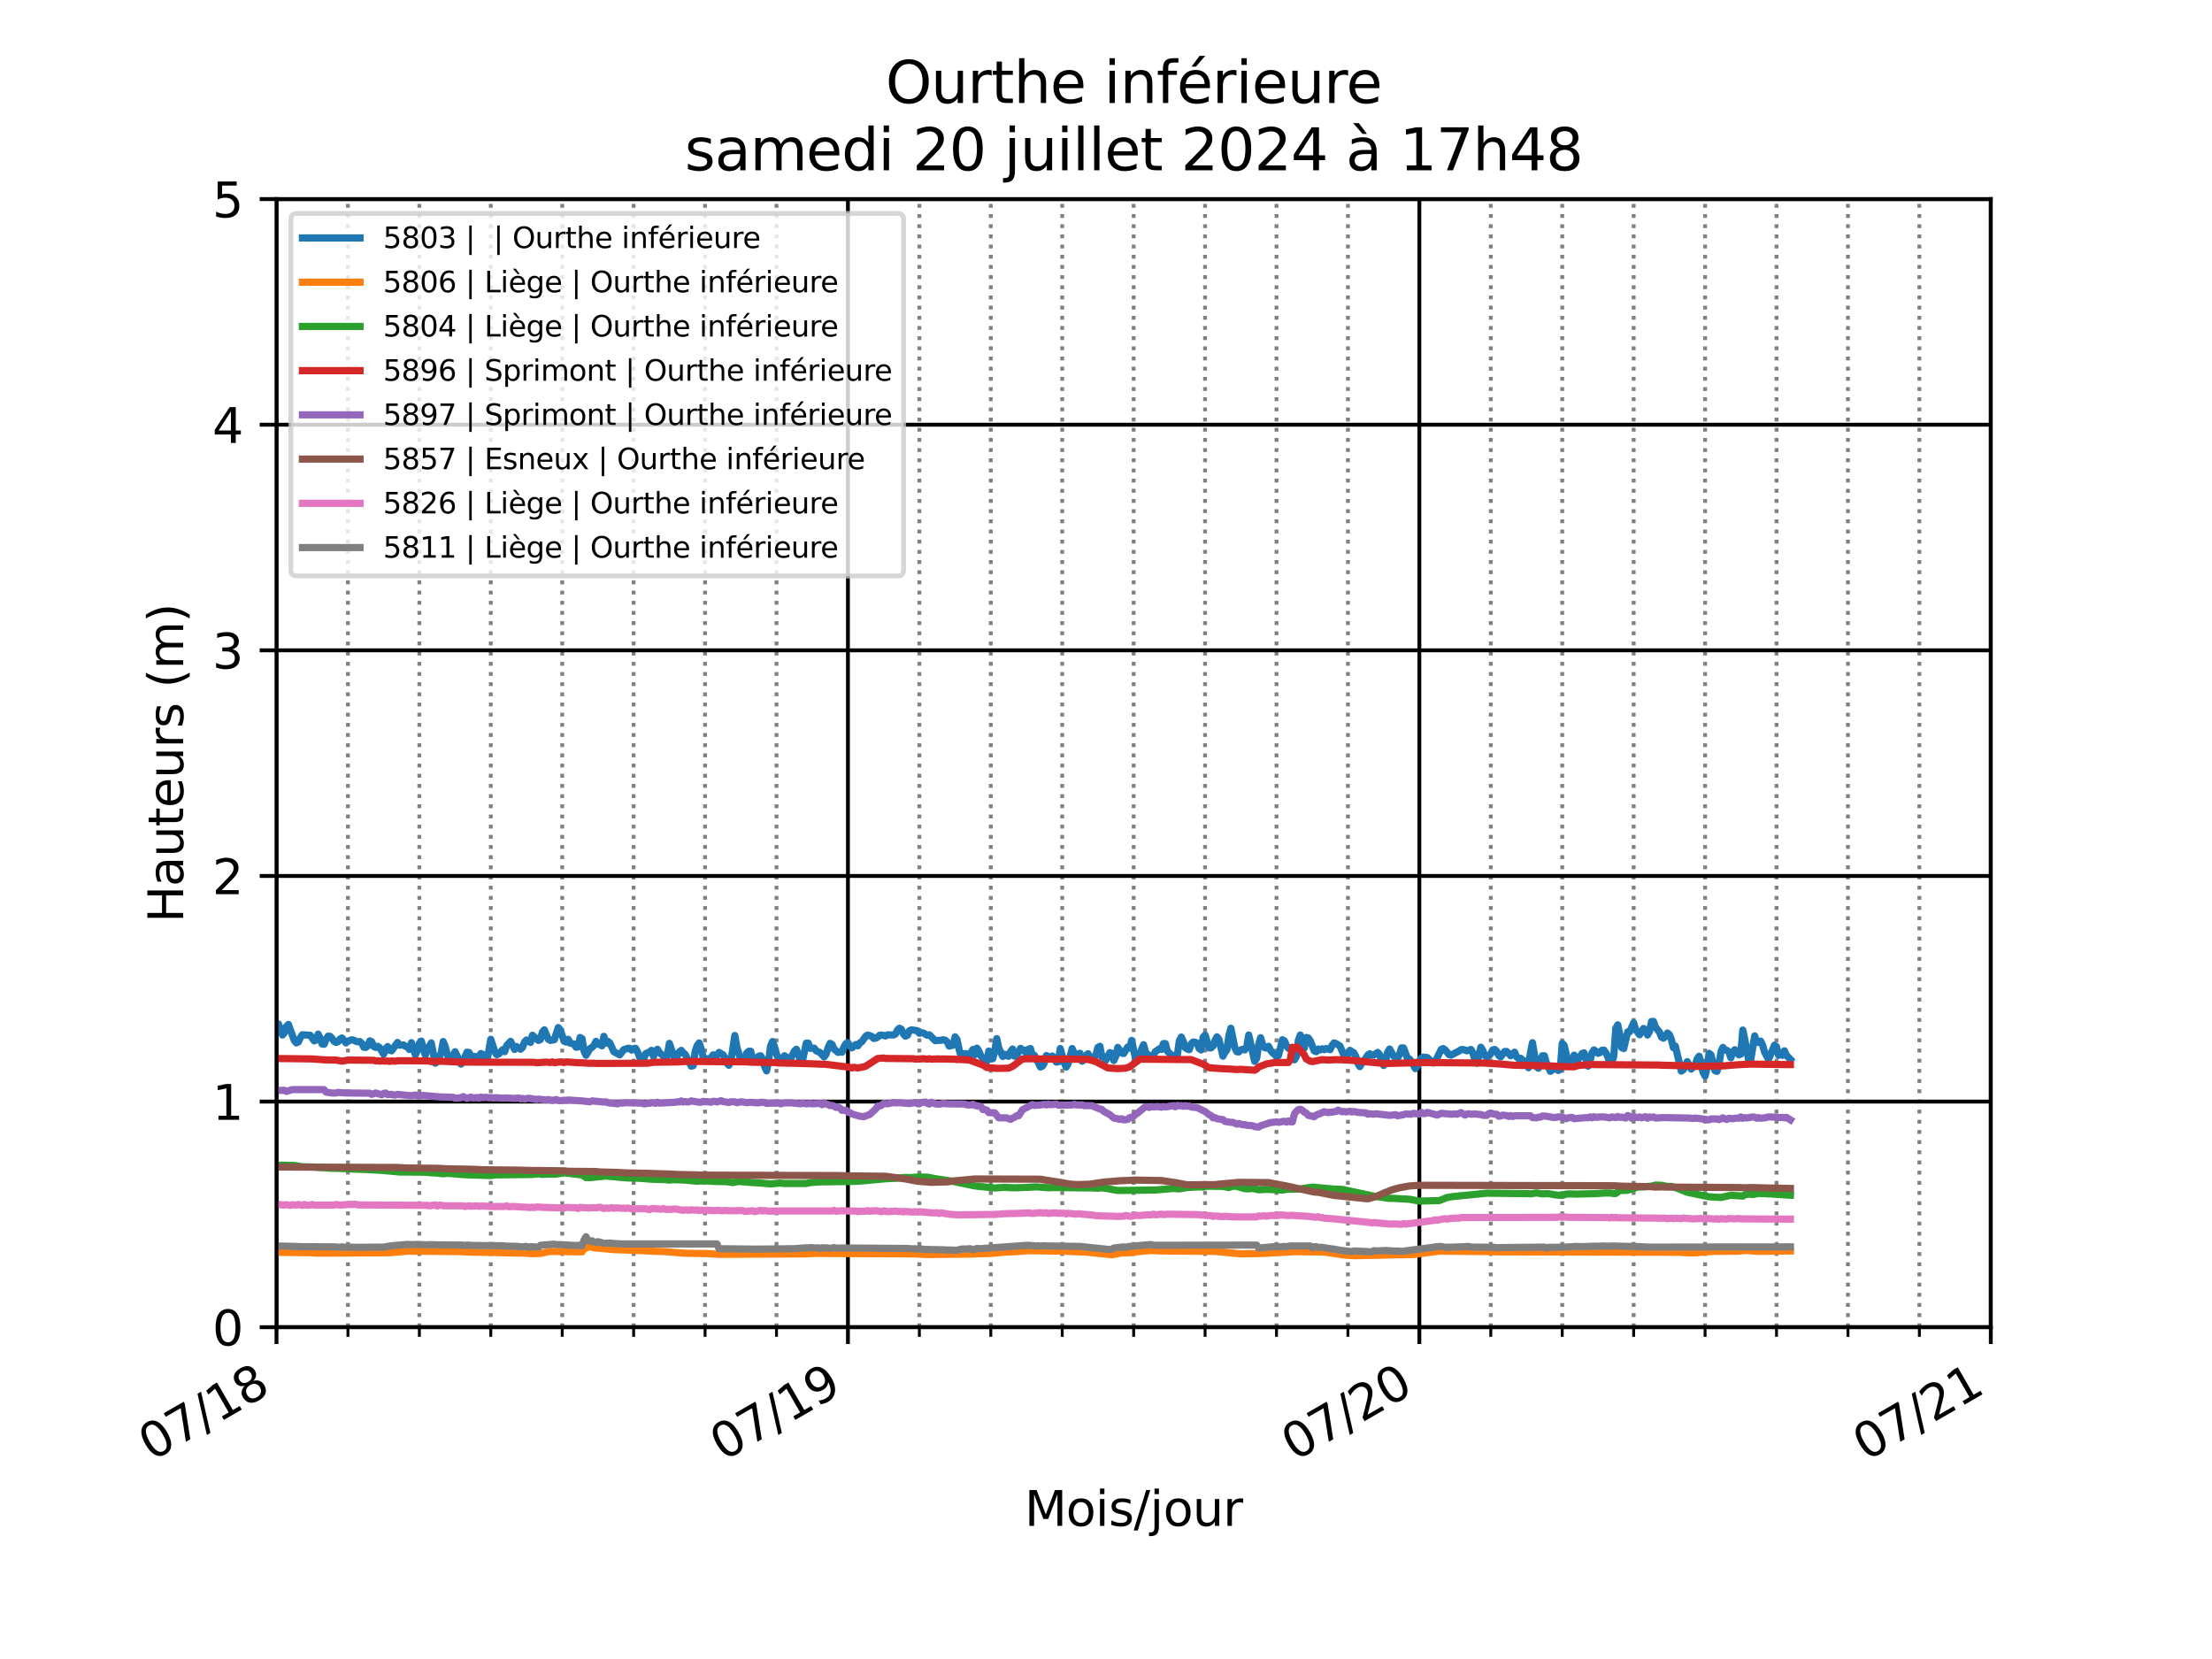 <?xml version="1.0" encoding="utf-8" standalone="no"?>
<!DOCTYPE svg PUBLIC "-//W3C//DTD SVG 1.1//EN"
  "http://www.w3.org/Graphics/SVG/1.1/DTD/svg11.dtd">
<svg xmlns:xlink="http://www.w3.org/1999/xlink" width="460.8pt" height="345.6pt" viewBox="0 0 460.8 345.6" xmlns="http://www.w3.org/2000/svg" version="1.1">
 <defs>
  <style type="text/css">*{stroke-linejoin: round; stroke-linecap: butt}</style>
 </defs>
 <g id="figure_1">
  <g id="patch_1">
   <path d="M 0 345.6 
L 460.8 345.6 
L 460.8 0 
L 0 0 
z
" style="fill: #ffffff"/>
  </g>
  <g id="axes_1">
   <g id="patch_2">
    <path d="M 57.6 276.48 
L 414.72 276.48 
L 414.72 41.472 
L 57.6 41.472 
z
" style="fill: #ffffff"/>
   </g>
   <g id="matplotlib.axis_1">
    <g id="xtick_1">
     <g id="line2d_1">
      <path d="M 57.6 276.48 
L 57.6 41.472 
" clip-path="url(#p7a05b48dd6)" style="fill: none; stroke: #000000; stroke-width: 0.8; stroke-linecap: square"/>
     </g>
     <g id="line2d_2">
      <defs>
       <path id="m4d807aec6b" d="M 0 0 
L 0 3.5 
" style="stroke: #000000; stroke-width: 0.8"/>
      </defs>
      <g>
       <use xlink:href="#m4d807aec6b" x="57.6" y="276.48" style="stroke: #000000; stroke-width: 0.8"/>
      </g>
     </g>
     <g id="text_1">
      <!-- 07/18 -->
      <g transform="translate(31.602 304.47) rotate(-30) scale(0.1 -0.1)">
       <defs>
        <path id="DejaVuSans-30" d="M 2034 4250 
Q 1547 4250 1301 3770 
Q 1056 3291 1056 2328 
Q 1056 1369 1301 889 
Q 1547 409 2034 409 
Q 2525 409 2770 889 
Q 3016 1369 3016 2328 
Q 3016 3291 2770 3770 
Q 2525 4250 2034 4250 
z
M 2034 4750 
Q 2819 4750 3233 4129 
Q 3647 3509 3647 2328 
Q 3647 1150 3233 529 
Q 2819 -91 2034 -91 
Q 1250 -91 836 529 
Q 422 1150 422 2328 
Q 422 3509 836 4129 
Q 1250 4750 2034 4750 
z
" transform="scale(0.016)"/>
        <path id="DejaVuSans-37" d="M 525 4666 
L 3525 4666 
L 3525 4397 
L 1831 0 
L 1172 0 
L 2766 4134 
L 525 4134 
L 525 4666 
z
" transform="scale(0.016)"/>
        <path id="DejaVuSans-2f" d="M 1625 4666 
L 2156 4666 
L 531 -594 
L 0 -594 
L 1625 4666 
z
" transform="scale(0.016)"/>
        <path id="DejaVuSans-31" d="M 794 531 
L 1825 531 
L 1825 4091 
L 703 3866 
L 703 4441 
L 1819 4666 
L 2450 4666 
L 2450 531 
L 3481 531 
L 3481 0 
L 794 0 
L 794 531 
z
" transform="scale(0.016)"/>
        <path id="DejaVuSans-38" d="M 2034 2216 
Q 1584 2216 1326 1975 
Q 1069 1734 1069 1313 
Q 1069 891 1326 650 
Q 1584 409 2034 409 
Q 2484 409 2743 651 
Q 3003 894 3003 1313 
Q 3003 1734 2745 1975 
Q 2488 2216 2034 2216 
z
M 1403 2484 
Q 997 2584 770 2862 
Q 544 3141 544 3541 
Q 544 4100 942 4425 
Q 1341 4750 2034 4750 
Q 2731 4750 3128 4425 
Q 3525 4100 3525 3541 
Q 3525 3141 3298 2862 
Q 3072 2584 2669 2484 
Q 3125 2378 3379 2068 
Q 3634 1759 3634 1313 
Q 3634 634 3220 271 
Q 2806 -91 2034 -91 
Q 1263 -91 848 271 
Q 434 634 434 1313 
Q 434 1759 690 2068 
Q 947 2378 1403 2484 
z
M 1172 3481 
Q 1172 3119 1398 2916 
Q 1625 2713 2034 2713 
Q 2441 2713 2670 2916 
Q 2900 3119 2900 3481 
Q 2900 3844 2670 4047 
Q 2441 4250 2034 4250 
Q 1625 4250 1398 4047 
Q 1172 3844 1172 3481 
z
" transform="scale(0.016)"/>
       </defs>
       <use xlink:href="#DejaVuSans-30"/>
       <use xlink:href="#DejaVuSans-37" x="63.623"/>
       <use xlink:href="#DejaVuSans-2f" x="127.246"/>
       <use xlink:href="#DejaVuSans-31" x="160.938"/>
       <use xlink:href="#DejaVuSans-38" x="224.561"/>
      </g>
     </g>
    </g>
    <g id="xtick_2">
     <g id="line2d_3">
      <path d="M 176.64 276.48 
L 176.64 41.472 
" clip-path="url(#p7a05b48dd6)" style="fill: none; stroke: #000000; stroke-width: 0.8; stroke-linecap: square"/>
     </g>
     <g id="line2d_4">
      <g>
       <use xlink:href="#m4d807aec6b" x="176.64" y="276.48" style="stroke: #000000; stroke-width: 0.8"/>
      </g>
     </g>
     <g id="text_2">
      <!-- 07/19 -->
      <g transform="translate(150.642 304.47) rotate(-30) scale(0.1 -0.1)">
       <defs>
        <path id="DejaVuSans-39" d="M 703 97 
L 703 672 
Q 941 559 1184 500 
Q 1428 441 1663 441 
Q 2288 441 2617 861 
Q 2947 1281 2994 2138 
Q 2813 1869 2534 1725 
Q 2256 1581 1919 1581 
Q 1219 1581 811 2004 
Q 403 2428 403 3163 
Q 403 3881 828 4315 
Q 1253 4750 1959 4750 
Q 2769 4750 3195 4129 
Q 3622 3509 3622 2328 
Q 3622 1225 3098 567 
Q 2575 -91 1691 -91 
Q 1453 -91 1209 -44 
Q 966 3 703 97 
z
M 1959 2075 
Q 2384 2075 2632 2365 
Q 2881 2656 2881 3163 
Q 2881 3666 2632 3958 
Q 2384 4250 1959 4250 
Q 1534 4250 1286 3958 
Q 1038 3666 1038 3163 
Q 1038 2656 1286 2365 
Q 1534 2075 1959 2075 
z
" transform="scale(0.016)"/>
       </defs>
       <use xlink:href="#DejaVuSans-30"/>
       <use xlink:href="#DejaVuSans-37" x="63.623"/>
       <use xlink:href="#DejaVuSans-2f" x="127.246"/>
       <use xlink:href="#DejaVuSans-31" x="160.938"/>
       <use xlink:href="#DejaVuSans-39" x="224.561"/>
      </g>
     </g>
    </g>
    <g id="xtick_3">
     <g id="line2d_5">
      <path d="M 295.68 276.48 
L 295.68 41.472 
" clip-path="url(#p7a05b48dd6)" style="fill: none; stroke: #000000; stroke-width: 0.8; stroke-linecap: square"/>
     </g>
     <g id="line2d_6">
      <g>
       <use xlink:href="#m4d807aec6b" x="295.68" y="276.48" style="stroke: #000000; stroke-width: 0.8"/>
      </g>
     </g>
     <g id="text_3">
      <!-- 07/20 -->
      <g transform="translate(269.682 304.47) rotate(-30) scale(0.1 -0.1)">
       <defs>
        <path id="DejaVuSans-32" d="M 1228 531 
L 3431 531 
L 3431 0 
L 469 0 
L 469 531 
Q 828 903 1448 1529 
Q 2069 2156 2228 2338 
Q 2531 2678 2651 2914 
Q 2772 3150 2772 3378 
Q 2772 3750 2511 3984 
Q 2250 4219 1831 4219 
Q 1534 4219 1204 4116 
Q 875 4013 500 3803 
L 500 4441 
Q 881 4594 1212 4672 
Q 1544 4750 1819 4750 
Q 2544 4750 2975 4387 
Q 3406 4025 3406 3419 
Q 3406 3131 3298 2873 
Q 3191 2616 2906 2266 
Q 2828 2175 2409 1742 
Q 1991 1309 1228 531 
z
" transform="scale(0.016)"/>
       </defs>
       <use xlink:href="#DejaVuSans-30"/>
       <use xlink:href="#DejaVuSans-37" x="63.623"/>
       <use xlink:href="#DejaVuSans-2f" x="127.246"/>
       <use xlink:href="#DejaVuSans-32" x="160.938"/>
       <use xlink:href="#DejaVuSans-30" x="224.561"/>
      </g>
     </g>
    </g>
    <g id="xtick_4">
     <g id="line2d_7">
      <path d="M 414.72 276.48 
L 414.72 41.472 
" clip-path="url(#p7a05b48dd6)" style="fill: none; stroke: #000000; stroke-width: 0.8; stroke-linecap: square"/>
     </g>
     <g id="line2d_8">
      <g>
       <use xlink:href="#m4d807aec6b" x="414.72" y="276.48" style="stroke: #000000; stroke-width: 0.8"/>
      </g>
     </g>
     <g id="text_4">
      <!-- 07/21 -->
      <g transform="translate(388.722 304.47) rotate(-30) scale(0.1 -0.1)">
       <use xlink:href="#DejaVuSans-30"/>
       <use xlink:href="#DejaVuSans-37" x="63.623"/>
       <use xlink:href="#DejaVuSans-2f" x="127.246"/>
       <use xlink:href="#DejaVuSans-32" x="160.938"/>
       <use xlink:href="#DejaVuSans-31" x="224.561"/>
      </g>
     </g>
    </g>
    <g id="xtick_5">
     <g id="line2d_9">
      <path d="M 72.48 276.48 
L 72.48 41.472 
" clip-path="url(#p7a05b48dd6)" style="fill: none; stroke-dasharray: 0.8,1.32; stroke-dashoffset: 0; stroke: #808080; stroke-width: 0.8"/>
     </g>
     <g id="line2d_10">
      <defs>
       <path id="m06ae7e44b3" d="M 0 0 
L 0 2 
" style="stroke: #000000; stroke-width: 0.6"/>
      </defs>
      <g>
       <use xlink:href="#m06ae7e44b3" x="72.48" y="276.48" style="stroke: #000000; stroke-width: 0.6"/>
      </g>
     </g>
    </g>
    <g id="xtick_6">
     <g id="line2d_11">
      <path d="M 87.36 276.48 
L 87.36 41.472 
" clip-path="url(#p7a05b48dd6)" style="fill: none; stroke-dasharray: 0.8,1.32; stroke-dashoffset: 0; stroke: #808080; stroke-width: 0.8"/>
     </g>
     <g id="line2d_12">
      <g>
       <use xlink:href="#m06ae7e44b3" x="87.36" y="276.48" style="stroke: #000000; stroke-width: 0.6"/>
      </g>
     </g>
    </g>
    <g id="xtick_7">
     <g id="line2d_13">
      <path d="M 102.24 276.48 
L 102.24 41.472 
" clip-path="url(#p7a05b48dd6)" style="fill: none; stroke-dasharray: 0.8,1.32; stroke-dashoffset: 0; stroke: #808080; stroke-width: 0.8"/>
     </g>
     <g id="line2d_14">
      <g>
       <use xlink:href="#m06ae7e44b3" x="102.24" y="276.48" style="stroke: #000000; stroke-width: 0.6"/>
      </g>
     </g>
    </g>
    <g id="xtick_8">
     <g id="line2d_15">
      <path d="M 117.12 276.48 
L 117.12 41.472 
" clip-path="url(#p7a05b48dd6)" style="fill: none; stroke-dasharray: 0.8,1.32; stroke-dashoffset: 0; stroke: #808080; stroke-width: 0.8"/>
     </g>
     <g id="line2d_16">
      <g>
       <use xlink:href="#m06ae7e44b3" x="117.12" y="276.48" style="stroke: #000000; stroke-width: 0.6"/>
      </g>
     </g>
    </g>
    <g id="xtick_9">
     <g id="line2d_17">
      <path d="M 132 276.48 
L 132 41.472 
" clip-path="url(#p7a05b48dd6)" style="fill: none; stroke-dasharray: 0.8,1.32; stroke-dashoffset: 0; stroke: #808080; stroke-width: 0.8"/>
     </g>
     <g id="line2d_18">
      <g>
       <use xlink:href="#m06ae7e44b3" x="132" y="276.48" style="stroke: #000000; stroke-width: 0.6"/>
      </g>
     </g>
    </g>
    <g id="xtick_10">
     <g id="line2d_19">
      <path d="M 146.88 276.48 
L 146.88 41.472 
" clip-path="url(#p7a05b48dd6)" style="fill: none; stroke-dasharray: 0.8,1.32; stroke-dashoffset: 0; stroke: #808080; stroke-width: 0.8"/>
     </g>
     <g id="line2d_20">
      <g>
       <use xlink:href="#m06ae7e44b3" x="146.88" y="276.48" style="stroke: #000000; stroke-width: 0.6"/>
      </g>
     </g>
    </g>
    <g id="xtick_11">
     <g id="line2d_21">
      <path d="M 161.76 276.48 
L 161.76 41.472 
" clip-path="url(#p7a05b48dd6)" style="fill: none; stroke-dasharray: 0.8,1.32; stroke-dashoffset: 0; stroke: #808080; stroke-width: 0.8"/>
     </g>
     <g id="line2d_22">
      <g>
       <use xlink:href="#m06ae7e44b3" x="161.76" y="276.48" style="stroke: #000000; stroke-width: 0.6"/>
      </g>
     </g>
    </g>
    <g id="xtick_12">
     <g id="line2d_23">
      <path d="M 191.52 276.48 
L 191.52 41.472 
" clip-path="url(#p7a05b48dd6)" style="fill: none; stroke-dasharray: 0.8,1.32; stroke-dashoffset: 0; stroke: #808080; stroke-width: 0.8"/>
     </g>
     <g id="line2d_24">
      <g>
       <use xlink:href="#m06ae7e44b3" x="191.52" y="276.48" style="stroke: #000000; stroke-width: 0.6"/>
      </g>
     </g>
    </g>
    <g id="xtick_13">
     <g id="line2d_25">
      <path d="M 206.4 276.48 
L 206.4 41.472 
" clip-path="url(#p7a05b48dd6)" style="fill: none; stroke-dasharray: 0.8,1.32; stroke-dashoffset: 0; stroke: #808080; stroke-width: 0.8"/>
     </g>
     <g id="line2d_26">
      <g>
       <use xlink:href="#m06ae7e44b3" x="206.4" y="276.48" style="stroke: #000000; stroke-width: 0.6"/>
      </g>
     </g>
    </g>
    <g id="xtick_14">
     <g id="line2d_27">
      <path d="M 221.28 276.48 
L 221.28 41.472 
" clip-path="url(#p7a05b48dd6)" style="fill: none; stroke-dasharray: 0.8,1.32; stroke-dashoffset: 0; stroke: #808080; stroke-width: 0.8"/>
     </g>
     <g id="line2d_28">
      <g>
       <use xlink:href="#m06ae7e44b3" x="221.28" y="276.48" style="stroke: #000000; stroke-width: 0.6"/>
      </g>
     </g>
    </g>
    <g id="xtick_15">
     <g id="line2d_29">
      <path d="M 236.16 276.48 
L 236.16 41.472 
" clip-path="url(#p7a05b48dd6)" style="fill: none; stroke-dasharray: 0.8,1.32; stroke-dashoffset: 0; stroke: #808080; stroke-width: 0.8"/>
     </g>
     <g id="line2d_30">
      <g>
       <use xlink:href="#m06ae7e44b3" x="236.16" y="276.48" style="stroke: #000000; stroke-width: 0.6"/>
      </g>
     </g>
    </g>
    <g id="xtick_16">
     <g id="line2d_31">
      <path d="M 251.04 276.48 
L 251.04 41.472 
" clip-path="url(#p7a05b48dd6)" style="fill: none; stroke-dasharray: 0.8,1.32; stroke-dashoffset: 0; stroke: #808080; stroke-width: 0.8"/>
     </g>
     <g id="line2d_32">
      <g>
       <use xlink:href="#m06ae7e44b3" x="251.04" y="276.48" style="stroke: #000000; stroke-width: 0.6"/>
      </g>
     </g>
    </g>
    <g id="xtick_17">
     <g id="line2d_33">
      <path d="M 265.92 276.48 
L 265.92 41.472 
" clip-path="url(#p7a05b48dd6)" style="fill: none; stroke-dasharray: 0.8,1.32; stroke-dashoffset: 0; stroke: #808080; stroke-width: 0.8"/>
     </g>
     <g id="line2d_34">
      <g>
       <use xlink:href="#m06ae7e44b3" x="265.92" y="276.48" style="stroke: #000000; stroke-width: 0.6"/>
      </g>
     </g>
    </g>
    <g id="xtick_18">
     <g id="line2d_35">
      <path d="M 280.8 276.48 
L 280.8 41.472 
" clip-path="url(#p7a05b48dd6)" style="fill: none; stroke-dasharray: 0.8,1.32; stroke-dashoffset: 0; stroke: #808080; stroke-width: 0.8"/>
     </g>
     <g id="line2d_36">
      <g>
       <use xlink:href="#m06ae7e44b3" x="280.8" y="276.48" style="stroke: #000000; stroke-width: 0.6"/>
      </g>
     </g>
    </g>
    <g id="xtick_19">
     <g id="line2d_37">
      <path d="M 310.56 276.48 
L 310.56 41.472 
" clip-path="url(#p7a05b48dd6)" style="fill: none; stroke-dasharray: 0.8,1.32; stroke-dashoffset: 0; stroke: #808080; stroke-width: 0.8"/>
     </g>
     <g id="line2d_38">
      <g>
       <use xlink:href="#m06ae7e44b3" x="310.56" y="276.48" style="stroke: #000000; stroke-width: 0.6"/>
      </g>
     </g>
    </g>
    <g id="xtick_20">
     <g id="line2d_39">
      <path d="M 325.44 276.48 
L 325.44 41.472 
" clip-path="url(#p7a05b48dd6)" style="fill: none; stroke-dasharray: 0.8,1.32; stroke-dashoffset: 0; stroke: #808080; stroke-width: 0.8"/>
     </g>
     <g id="line2d_40">
      <g>
       <use xlink:href="#m06ae7e44b3" x="325.44" y="276.48" style="stroke: #000000; stroke-width: 0.6"/>
      </g>
     </g>
    </g>
    <g id="xtick_21">
     <g id="line2d_41">
      <path d="M 340.32 276.48 
L 340.32 41.472 
" clip-path="url(#p7a05b48dd6)" style="fill: none; stroke-dasharray: 0.8,1.32; stroke-dashoffset: 0; stroke: #808080; stroke-width: 0.8"/>
     </g>
     <g id="line2d_42">
      <g>
       <use xlink:href="#m06ae7e44b3" x="340.32" y="276.48" style="stroke: #000000; stroke-width: 0.6"/>
      </g>
     </g>
    </g>
    <g id="xtick_22">
     <g id="line2d_43">
      <path d="M 355.2 276.48 
L 355.2 41.472 
" clip-path="url(#p7a05b48dd6)" style="fill: none; stroke-dasharray: 0.8,1.32; stroke-dashoffset: 0; stroke: #808080; stroke-width: 0.8"/>
     </g>
     <g id="line2d_44">
      <g>
       <use xlink:href="#m06ae7e44b3" x="355.2" y="276.48" style="stroke: #000000; stroke-width: 0.6"/>
      </g>
     </g>
    </g>
    <g id="xtick_23">
     <g id="line2d_45">
      <path d="M 370.08 276.48 
L 370.08 41.472 
" clip-path="url(#p7a05b48dd6)" style="fill: none; stroke-dasharray: 0.8,1.32; stroke-dashoffset: 0; stroke: #808080; stroke-width: 0.8"/>
     </g>
     <g id="line2d_46">
      <g>
       <use xlink:href="#m06ae7e44b3" x="370.08" y="276.48" style="stroke: #000000; stroke-width: 0.6"/>
      </g>
     </g>
    </g>
    <g id="xtick_24">
     <g id="line2d_47">
      <path d="M 384.96 276.48 
L 384.96 41.472 
" clip-path="url(#p7a05b48dd6)" style="fill: none; stroke-dasharray: 0.8,1.32; stroke-dashoffset: 0; stroke: #808080; stroke-width: 0.8"/>
     </g>
     <g id="line2d_48">
      <g>
       <use xlink:href="#m06ae7e44b3" x="384.96" y="276.48" style="stroke: #000000; stroke-width: 0.6"/>
      </g>
     </g>
    </g>
    <g id="xtick_25">
     <g id="line2d_49">
      <path d="M 399.84 276.48 
L 399.84 41.472 
" clip-path="url(#p7a05b48dd6)" style="fill: none; stroke-dasharray: 0.8,1.32; stroke-dashoffset: 0; stroke: #808080; stroke-width: 0.8"/>
     </g>
     <g id="line2d_50">
      <g>
       <use xlink:href="#m06ae7e44b3" x="399.84" y="276.48" style="stroke: #000000; stroke-width: 0.6"/>
      </g>
     </g>
    </g>
    <g id="text_5">
     <!-- Mois/jour -->
     <g transform="translate(213.436 317.869) scale(0.1 -0.1)">
      <defs>
       <path id="DejaVuSans-4d" d="M 628 4666 
L 1569 4666 
L 2759 1491 
L 3956 4666 
L 4897 4666 
L 4897 0 
L 4281 0 
L 4281 4097 
L 3078 897 
L 2444 897 
L 1241 4097 
L 1241 0 
L 628 0 
L 628 4666 
z
" transform="scale(0.016)"/>
       <path id="DejaVuSans-6f" d="M 1959 3097 
Q 1497 3097 1228 2736 
Q 959 2375 959 1747 
Q 959 1119 1226 758 
Q 1494 397 1959 397 
Q 2419 397 2687 759 
Q 2956 1122 2956 1747 
Q 2956 2369 2687 2733 
Q 2419 3097 1959 3097 
z
M 1959 3584 
Q 2709 3584 3137 3096 
Q 3566 2609 3566 1747 
Q 3566 888 3137 398 
Q 2709 -91 1959 -91 
Q 1206 -91 779 398 
Q 353 888 353 1747 
Q 353 2609 779 3096 
Q 1206 3584 1959 3584 
z
" transform="scale(0.016)"/>
       <path id="DejaVuSans-69" d="M 603 3500 
L 1178 3500 
L 1178 0 
L 603 0 
L 603 3500 
z
M 603 4863 
L 1178 4863 
L 1178 4134 
L 603 4134 
L 603 4863 
z
" transform="scale(0.016)"/>
       <path id="DejaVuSans-73" d="M 2834 3397 
L 2834 2853 
Q 2591 2978 2328 3040 
Q 2066 3103 1784 3103 
Q 1356 3103 1142 2972 
Q 928 2841 928 2578 
Q 928 2378 1081 2264 
Q 1234 2150 1697 2047 
L 1894 2003 
Q 2506 1872 2764 1633 
Q 3022 1394 3022 966 
Q 3022 478 2636 193 
Q 2250 -91 1575 -91 
Q 1294 -91 989 -36 
Q 684 19 347 128 
L 347 722 
Q 666 556 975 473 
Q 1284 391 1588 391 
Q 1994 391 2212 530 
Q 2431 669 2431 922 
Q 2431 1156 2273 1281 
Q 2116 1406 1581 1522 
L 1381 1569 
Q 847 1681 609 1914 
Q 372 2147 372 2553 
Q 372 3047 722 3315 
Q 1072 3584 1716 3584 
Q 2034 3584 2315 3537 
Q 2597 3491 2834 3397 
z
" transform="scale(0.016)"/>
       <path id="DejaVuSans-6a" d="M 603 3500 
L 1178 3500 
L 1178 -63 
Q 1178 -731 923 -1031 
Q 669 -1331 103 -1331 
L -116 -1331 
L -116 -844 
L 38 -844 
Q 366 -844 484 -692 
Q 603 -541 603 -63 
L 603 3500 
z
M 603 4863 
L 1178 4863 
L 1178 4134 
L 603 4134 
L 603 4863 
z
" transform="scale(0.016)"/>
       <path id="DejaVuSans-75" d="M 544 1381 
L 544 3500 
L 1119 3500 
L 1119 1403 
Q 1119 906 1312 657 
Q 1506 409 1894 409 
Q 2359 409 2629 706 
Q 2900 1003 2900 1516 
L 2900 3500 
L 3475 3500 
L 3475 0 
L 2900 0 
L 2900 538 
Q 2691 219 2414 64 
Q 2138 -91 1772 -91 
Q 1169 -91 856 284 
Q 544 659 544 1381 
z
M 1991 3584 
L 1991 3584 
z
" transform="scale(0.016)"/>
       <path id="DejaVuSans-72" d="M 2631 2963 
Q 2534 3019 2420 3045 
Q 2306 3072 2169 3072 
Q 1681 3072 1420 2755 
Q 1159 2438 1159 1844 
L 1159 0 
L 581 0 
L 581 3500 
L 1159 3500 
L 1159 2956 
Q 1341 3275 1631 3429 
Q 1922 3584 2338 3584 
Q 2397 3584 2469 3576 
Q 2541 3569 2628 3553 
L 2631 2963 
z
" transform="scale(0.016)"/>
      </defs>
      <use xlink:href="#DejaVuSans-4d"/>
      <use xlink:href="#DejaVuSans-6f" x="86.279"/>
      <use xlink:href="#DejaVuSans-69" x="147.461"/>
      <use xlink:href="#DejaVuSans-73" x="175.244"/>
      <use xlink:href="#DejaVuSans-2f" x="227.344"/>
      <use xlink:href="#DejaVuSans-6a" x="261.035"/>
      <use xlink:href="#DejaVuSans-6f" x="288.818"/>
      <use xlink:href="#DejaVuSans-75" x="350"/>
      <use xlink:href="#DejaVuSans-72" x="413.379"/>
     </g>
    </g>
   </g>
   <g id="matplotlib.axis_2">
    <g id="ytick_1">
     <g id="line2d_51">
      <path d="M 57.6 276.48 
L 414.72 276.48 
" clip-path="url(#p7a05b48dd6)" style="fill: none; stroke: #000000; stroke-width: 0.8; stroke-linecap: square"/>
     </g>
     <g id="line2d_52">
      <defs>
       <path id="m1e474c4886" d="M 0 0 
L -3.5 0 
" style="stroke: #000000; stroke-width: 0.8"/>
      </defs>
      <g>
       <use xlink:href="#m1e474c4886" x="57.6" y="276.48" style="stroke: #000000; stroke-width: 0.8"/>
      </g>
     </g>
     <g id="text_6">
      <!-- 0 -->
      <g transform="translate(44.237 280.279) scale(0.1 -0.1)">
       <use xlink:href="#DejaVuSans-30"/>
      </g>
     </g>
    </g>
    <g id="ytick_2">
     <g id="line2d_53">
      <path d="M 57.6 229.478 
L 414.72 229.478 
" clip-path="url(#p7a05b48dd6)" style="fill: none; stroke: #000000; stroke-width: 0.8; stroke-linecap: square"/>
     </g>
     <g id="line2d_54">
      <g>
       <use xlink:href="#m1e474c4886" x="57.6" y="229.478" style="stroke: #000000; stroke-width: 0.8"/>
      </g>
     </g>
     <g id="text_7">
      <!-- 1 -->
      <g transform="translate(44.237 233.278) scale(0.1 -0.1)">
       <use xlink:href="#DejaVuSans-31"/>
      </g>
     </g>
    </g>
    <g id="ytick_3">
     <g id="line2d_55">
      <path d="M 57.6 182.477 
L 414.72 182.477 
" clip-path="url(#p7a05b48dd6)" style="fill: none; stroke: #000000; stroke-width: 0.8; stroke-linecap: square"/>
     </g>
     <g id="line2d_56">
      <g>
       <use xlink:href="#m1e474c4886" x="57.6" y="182.477" style="stroke: #000000; stroke-width: 0.8"/>
      </g>
     </g>
     <g id="text_8">
      <!-- 2 -->
      <g transform="translate(44.237 186.276) scale(0.1 -0.1)">
       <use xlink:href="#DejaVuSans-32"/>
      </g>
     </g>
    </g>
    <g id="ytick_4">
     <g id="line2d_57">
      <path d="M 57.6 135.475 
L 414.72 135.475 
" clip-path="url(#p7a05b48dd6)" style="fill: none; stroke: #000000; stroke-width: 0.8; stroke-linecap: square"/>
     </g>
     <g id="line2d_58">
      <g>
       <use xlink:href="#m1e474c4886" x="57.6" y="135.475" style="stroke: #000000; stroke-width: 0.8"/>
      </g>
     </g>
     <g id="text_9">
      <!-- 3 -->
      <g transform="translate(44.237 139.274) scale(0.1 -0.1)">
       <defs>
        <path id="DejaVuSans-33" d="M 2597 2516 
Q 3050 2419 3304 2112 
Q 3559 1806 3559 1356 
Q 3559 666 3084 287 
Q 2609 -91 1734 -91 
Q 1441 -91 1130 -33 
Q 819 25 488 141 
L 488 750 
Q 750 597 1062 519 
Q 1375 441 1716 441 
Q 2309 441 2620 675 
Q 2931 909 2931 1356 
Q 2931 1769 2642 2001 
Q 2353 2234 1838 2234 
L 1294 2234 
L 1294 2753 
L 1863 2753 
Q 2328 2753 2575 2939 
Q 2822 3125 2822 3475 
Q 2822 3834 2567 4026 
Q 2313 4219 1838 4219 
Q 1578 4219 1281 4162 
Q 984 4106 628 3988 
L 628 4550 
Q 988 4650 1302 4700 
Q 1616 4750 1894 4750 
Q 2613 4750 3031 4423 
Q 3450 4097 3450 3541 
Q 3450 3153 3228 2886 
Q 3006 2619 2597 2516 
z
" transform="scale(0.016)"/>
       </defs>
       <use xlink:href="#DejaVuSans-33"/>
      </g>
     </g>
    </g>
    <g id="ytick_5">
     <g id="line2d_59">
      <path d="M 57.6 88.474 
L 414.72 88.474 
" clip-path="url(#p7a05b48dd6)" style="fill: none; stroke: #000000; stroke-width: 0.8; stroke-linecap: square"/>
     </g>
     <g id="line2d_60">
      <g>
       <use xlink:href="#m1e474c4886" x="57.6" y="88.474" style="stroke: #000000; stroke-width: 0.8"/>
      </g>
     </g>
     <g id="text_10">
      <!-- 4 -->
      <g transform="translate(44.237 92.273) scale(0.1 -0.1)">
       <defs>
        <path id="DejaVuSans-34" d="M 2419 4116 
L 825 1625 
L 2419 1625 
L 2419 4116 
z
M 2253 4666 
L 3047 4666 
L 3047 1625 
L 3713 1625 
L 3713 1100 
L 3047 1100 
L 3047 0 
L 2419 0 
L 2419 1100 
L 313 1100 
L 313 1709 
L 2253 4666 
z
" transform="scale(0.016)"/>
       </defs>
       <use xlink:href="#DejaVuSans-34"/>
      </g>
     </g>
    </g>
    <g id="ytick_6">
     <g id="line2d_61">
      <path d="M 57.6 41.472 
L 414.72 41.472 
" clip-path="url(#p7a05b48dd6)" style="fill: none; stroke: #000000; stroke-width: 0.8; stroke-linecap: square"/>
     </g>
     <g id="line2d_62">
      <g>
       <use xlink:href="#m1e474c4886" x="57.6" y="41.472" style="stroke: #000000; stroke-width: 0.8"/>
      </g>
     </g>
     <g id="text_11">
      <!-- 5 -->
      <g transform="translate(44.237 45.271) scale(0.1 -0.1)">
       <defs>
        <path id="DejaVuSans-35" d="M 691 4666 
L 3169 4666 
L 3169 4134 
L 1269 4134 
L 1269 2991 
Q 1406 3038 1543 3061 
Q 1681 3084 1819 3084 
Q 2600 3084 3056 2656 
Q 3513 2228 3513 1497 
Q 3513 744 3044 326 
Q 2575 -91 1722 -91 
Q 1428 -91 1123 -41 
Q 819 9 494 109 
L 494 744 
Q 775 591 1075 516 
Q 1375 441 1709 441 
Q 2250 441 2565 725 
Q 2881 1009 2881 1497 
Q 2881 1984 2565 2268 
Q 2250 2553 1709 2553 
Q 1456 2553 1204 2497 
Q 953 2441 691 2322 
L 691 4666 
z
" transform="scale(0.016)"/>
       </defs>
       <use xlink:href="#DejaVuSans-35"/>
      </g>
     </g>
    </g>
    <g id="text_12">
     <!-- Hauteurs (m) -->
     <g transform="translate(38.158 192.196) rotate(-90) scale(0.1 -0.1)">
      <defs>
       <path id="DejaVuSans-48" d="M 628 4666 
L 1259 4666 
L 1259 2753 
L 3553 2753 
L 3553 4666 
L 4184 4666 
L 4184 0 
L 3553 0 
L 3553 2222 
L 1259 2222 
L 1259 0 
L 628 0 
L 628 4666 
z
" transform="scale(0.016)"/>
       <path id="DejaVuSans-61" d="M 2194 1759 
Q 1497 1759 1228 1600 
Q 959 1441 959 1056 
Q 959 750 1161 570 
Q 1363 391 1709 391 
Q 2188 391 2477 730 
Q 2766 1069 2766 1631 
L 2766 1759 
L 2194 1759 
z
M 3341 1997 
L 3341 0 
L 2766 0 
L 2766 531 
Q 2569 213 2275 61 
Q 1981 -91 1556 -91 
Q 1019 -91 701 211 
Q 384 513 384 1019 
Q 384 1609 779 1909 
Q 1175 2209 1959 2209 
L 2766 2209 
L 2766 2266 
Q 2766 2663 2505 2880 
Q 2244 3097 1772 3097 
Q 1472 3097 1187 3025 
Q 903 2953 641 2809 
L 641 3341 
Q 956 3463 1253 3523 
Q 1550 3584 1831 3584 
Q 2591 3584 2966 3190 
Q 3341 2797 3341 1997 
z
" transform="scale(0.016)"/>
       <path id="DejaVuSans-74" d="M 1172 4494 
L 1172 3500 
L 2356 3500 
L 2356 3053 
L 1172 3053 
L 1172 1153 
Q 1172 725 1289 603 
Q 1406 481 1766 481 
L 2356 481 
L 2356 0 
L 1766 0 
Q 1100 0 847 248 
Q 594 497 594 1153 
L 594 3053 
L 172 3053 
L 172 3500 
L 594 3500 
L 594 4494 
L 1172 4494 
z
" transform="scale(0.016)"/>
       <path id="DejaVuSans-65" d="M 3597 1894 
L 3597 1613 
L 953 1613 
Q 991 1019 1311 708 
Q 1631 397 2203 397 
Q 2534 397 2845 478 
Q 3156 559 3463 722 
L 3463 178 
Q 3153 47 2828 -22 
Q 2503 -91 2169 -91 
Q 1331 -91 842 396 
Q 353 884 353 1716 
Q 353 2575 817 3079 
Q 1281 3584 2069 3584 
Q 2775 3584 3186 3129 
Q 3597 2675 3597 1894 
z
M 3022 2063 
Q 3016 2534 2758 2815 
Q 2500 3097 2075 3097 
Q 1594 3097 1305 2825 
Q 1016 2553 972 2059 
L 3022 2063 
z
" transform="scale(0.016)"/>
       <path id="DejaVuSans-20" transform="scale(0.016)"/>
       <path id="DejaVuSans-28" d="M 1984 4856 
Q 1566 4138 1362 3434 
Q 1159 2731 1159 2009 
Q 1159 1288 1364 580 
Q 1569 -128 1984 -844 
L 1484 -844 
Q 1016 -109 783 600 
Q 550 1309 550 2009 
Q 550 2706 781 3412 
Q 1013 4119 1484 4856 
L 1984 4856 
z
" transform="scale(0.016)"/>
       <path id="DejaVuSans-6d" d="M 3328 2828 
Q 3544 3216 3844 3400 
Q 4144 3584 4550 3584 
Q 5097 3584 5394 3201 
Q 5691 2819 5691 2113 
L 5691 0 
L 5113 0 
L 5113 2094 
Q 5113 2597 4934 2840 
Q 4756 3084 4391 3084 
Q 3944 3084 3684 2787 
Q 3425 2491 3425 1978 
L 3425 0 
L 2847 0 
L 2847 2094 
Q 2847 2600 2669 2842 
Q 2491 3084 2119 3084 
Q 1678 3084 1418 2786 
Q 1159 2488 1159 1978 
L 1159 0 
L 581 0 
L 581 3500 
L 1159 3500 
L 1159 2956 
Q 1356 3278 1631 3431 
Q 1906 3584 2284 3584 
Q 2666 3584 2933 3390 
Q 3200 3197 3328 2828 
z
" transform="scale(0.016)"/>
       <path id="DejaVuSans-29" d="M 513 4856 
L 1013 4856 
Q 1481 4119 1714 3412 
Q 1947 2706 1947 2009 
Q 1947 1309 1714 600 
Q 1481 -109 1013 -844 
L 513 -844 
Q 928 -128 1133 580 
Q 1338 1288 1338 2009 
Q 1338 2731 1133 3434 
Q 928 4138 513 4856 
z
" transform="scale(0.016)"/>
      </defs>
      <use xlink:href="#DejaVuSans-48"/>
      <use xlink:href="#DejaVuSans-61" x="75.195"/>
      <use xlink:href="#DejaVuSans-75" x="136.475"/>
      <use xlink:href="#DejaVuSans-74" x="199.854"/>
      <use xlink:href="#DejaVuSans-65" x="239.062"/>
      <use xlink:href="#DejaVuSans-75" x="300.586"/>
      <use xlink:href="#DejaVuSans-72" x="363.965"/>
      <use xlink:href="#DejaVuSans-73" x="405.078"/>
      <use xlink:href="#DejaVuSans-20" x="457.178"/>
      <use xlink:href="#DejaVuSans-28" x="488.965"/>
      <use xlink:href="#DejaVuSans-6d" x="527.979"/>
      <use xlink:href="#DejaVuSans-29" x="625.391"/>
     </g>
    </g>
   </g>
   <g id="line2d_63">
    <path d="M 57.187 215.989 
L 57.6 213.874 
L 58.013 213.31 
L 58.84 215.613 
L 59.253 215.143 
L 59.667 213.827 
L 60.08 213.404 
L 61.32 216.788 
L 61.733 217.258 
L 62.147 217.07 
L 62.56 216.177 
L 62.973 215.566 
L 64.627 215.66 
L 65.453 216.835 
L 65.867 216.647 
L 66.28 215.425 
L 66.693 216.271 
L 67.107 217.493 
L 67.52 217.54 
L 67.933 216.506 
L 68.347 215.848 
L 68.76 215.895 
L 69.173 216.318 
L 69.587 216.929 
L 70 217.164 
L 70.413 217.023 
L 70.827 216.459 
L 71.24 216.224 
L 72.067 217.258 
L 72.48 216.882 
L 73.307 216.6 
L 73.72 216.694 
L 74.133 216.929 
L 74.547 217.023 
L 74.96 216.976 
L 75.373 217.352 
L 75.787 218.151 
L 76.2 218.198 
L 76.613 217.869 
L 77.027 216.835 
L 77.44 217.023 
L 77.853 218.01 
L 78.267 218.198 
L 78.68 217.963 
L 79.093 218.245 
L 79.92 219.608 
L 80.333 218.48 
L 80.747 218.01 
L 81.16 218.762 
L 81.573 218.903 
L 82.813 217.164 
L 83.227 217.728 
L 84.053 217.681 
L 84.467 217.963 
L 84.88 218.104 
L 85.293 218.621 
L 85.707 217.211 
L 86.533 219.749 
L 86.947 218.856 
L 87.36 217.352 
L 87.773 216.882 
L 88.6 219.796 
L 89.013 218.715 
L 89.84 217.258 
L 90.667 221.488 
L 91.08 221.206 
L 91.907 219.326 
L 92.32 216.976 
L 92.733 217.963 
L 93.147 219.561 
L 93.56 220.689 
L 93.973 221.159 
L 94.387 219.89 
L 94.8 219.091 
L 96.04 221.676 
L 96.453 221.065 
L 97.28 219.185 
L 97.693 219.232 
L 98.107 219.937 
L 98.52 220.266 
L 98.933 220.078 
L 99.347 220.266 
L 99.76 220.078 
L 100.173 219.467 
L 100.587 219.655 
L 101 220.83 
L 101.413 221.206 
L 102.24 216.506 
L 103.067 219.091 
L 103.48 219.702 
L 103.893 219.561 
L 104.72 218.668 
L 105.133 219.091 
L 105.547 217.822 
L 106.373 216.929 
L 107.2 218.621 
L 107.613 218.01 
L 108.44 218.574 
L 108.853 218.198 
L 109.267 217.07 
L 109.68 216.647 
L 110.507 217.164 
L 110.92 215.66 
L 112.16 216.741 
L 112.573 216.553 
L 112.987 215.002 
L 113.4 214.532 
L 114.227 216.506 
L 114.64 216.741 
L 115.467 216.6 
L 116.293 214.062 
L 116.707 214.532 
L 117.533 216.929 
L 117.947 217.07 
L 118.36 216.506 
L 118.773 217.305 
L 119.6 217.493 
L 120.013 218.151 
L 120.427 218.104 
L 120.84 216.13 
L 121.253 216.365 
L 121.667 218.95 
L 122.08 219.843 
L 122.907 218.433 
L 123.32 218.198 
L 123.733 217.775 
L 124.147 216.929 
L 124.56 217.493 
L 124.973 217.587 
L 125.387 217.869 
L 125.8 215.895 
L 126.213 217.305 
L 126.627 216.929 
L 127.04 217.258 
L 127.867 219.091 
L 129.107 219.749 
L 129.933 218.668 
L 130.76 218.386 
L 131.173 218.386 
L 131.587 218.762 
L 132 218.433 
L 132.413 218.386 
L 132.827 219.138 
L 133.24 220.219 
L 133.653 220.971 
L 134.067 220.783 
L 134.48 219.514 
L 135.307 219.138 
L 135.72 218.809 
L 136.133 220.078 
L 136.547 219.044 
L 136.96 218.574 
L 137.373 219.279 
L 138.2 219.984 
L 138.613 220.83 
L 139.027 219.702 
L 139.44 217.352 
L 140.68 220.924 
L 141.507 219.138 
L 141.92 218.809 
L 142.333 219.326 
L 142.747 219.655 
L 143.987 222.099 
L 144.4 222.005 
L 144.813 219.044 
L 145.227 217.822 
L 145.64 217.258 
L 146.053 218.433 
L 146.467 220.219 
L 146.88 221.018 
L 147.293 220.548 
L 148.12 220.501 
L 148.533 219.749 
L 149.36 219.843 
L 149.773 219.232 
L 150.6 219.702 
L 151.013 220.313 
L 151.427 221.488 
L 151.84 221.911 
L 152.253 221.065 
L 153.08 215.707 
L 153.493 218.104 
L 154.32 220.783 
L 154.733 221.065 
L 155.147 220.736 
L 155.56 219.373 
L 155.973 218.997 
L 156.387 218.997 
L 156.8 220.689 
L 157.213 220.736 
L 157.627 220.454 
L 158.04 220.031 
L 158.453 219.937 
L 158.867 220.689 
L 159.28 222.146 
L 159.693 223.086 
L 160.107 220.971 
L 160.52 217.916 
L 160.933 216.976 
L 161.347 218.057 
L 161.76 219.608 
L 162.173 220.548 
L 162.587 221.065 
L 163.413 219.937 
L 163.827 220.219 
L 164.24 220.877 
L 164.653 220.642 
L 165.48 218.95 
L 165.893 218.574 
L 166.307 219.608 
L 166.72 220.971 
L 167.133 221.159 
L 167.96 217.305 
L 168.373 217.305 
L 168.787 218.386 
L 169.613 218.339 
L 170.027 218.903 
L 170.853 219.279 
L 171.68 220.172 
L 172.093 219.608 
L 172.507 218.245 
L 172.92 217.352 
L 173.333 217.587 
L 173.747 218.527 
L 174.573 219.232 
L 174.987 219.138 
L 175.4 219.185 
L 175.813 218.057 
L 176.227 217.399 
L 176.64 217.211 
L 177.053 217.916 
L 177.467 218.292 
L 178.293 217.587 
L 178.707 217.869 
L 179.12 217.258 
L 179.533 217.023 
L 180.36 215.848 
L 180.773 215.613 
L 181.6 215.895 
L 182.013 216.318 
L 182.427 216.271 
L 182.84 216.036 
L 183.253 215.66 
L 183.667 215.613 
L 184.493 215.801 
L 184.907 215.566 
L 186.147 215.613 
L 186.56 215.378 
L 186.973 214.532 
L 187.387 214.203 
L 187.8 214.438 
L 188.213 215.425 
L 188.627 215.848 
L 189.04 215.66 
L 189.453 214.72 
L 189.867 214.532 
L 191.107 214.72 
L 191.52 215.237 
L 191.933 215.143 
L 192.347 215.19 
L 193.173 215.66 
L 193.587 215.566 
L 194.827 216.788 
L 196.067 216.694 
L 196.48 216.6 
L 196.893 216.694 
L 197.307 217.023 
L 197.72 217.916 
L 198.547 217.728 
L 198.96 215.989 
L 199.373 216.553 
L 199.787 218.574 
L 200.2 219.984 
L 200.613 220.031 
L 201.027 219.467 
L 201.44 219.561 
L 201.853 219.984 
L 202.68 218.621 
L 203.093 219.702 
L 203.507 218.339 
L 203.92 218.95 
L 204.333 219.984 
L 204.747 220.501 
L 205.16 221.582 
L 205.573 221.112 
L 205.987 218.95 
L 206.4 219.561 
L 206.813 220.548 
L 207.227 218.95 
L 207.64 216.365 
L 208.053 218.292 
L 208.88 220.078 
L 209.293 219.608 
L 209.707 219.937 
L 210.12 220.031 
L 210.533 219.044 
L 210.947 218.527 
L 211.36 220.031 
L 211.773 219.984 
L 212.6 218.386 
L 213.013 218.809 
L 213.427 218.762 
L 213.84 219.514 
L 214.253 218.574 
L 214.667 218.433 
L 215.08 220.078 
L 215.493 219.843 
L 215.907 220.783 
L 216.32 221.394 
L 216.733 222.287 
L 217.147 222.099 
L 217.56 221.394 
L 217.973 219.89 
L 218.387 220.266 
L 219.213 219.984 
L 219.627 220.454 
L 220.04 221.253 
L 220.453 221.206 
L 220.867 218.433 
L 221.693 221.394 
L 222.107 222.287 
L 222.52 221.582 
L 223.347 218.433 
L 223.76 219.373 
L 224.173 219.796 
L 225 219.42 
L 225.413 221.065 
L 225.827 220.783 
L 226.24 219.89 
L 226.653 219.514 
L 227.067 220.172 
L 227.48 220.454 
L 227.893 220.36 
L 228.307 219.749 
L 228.72 218.198 
L 229.133 217.963 
L 229.547 220.172 
L 229.96 220.172 
L 230.373 220.877 
L 231.2 219.279 
L 231.613 219.42 
L 232.027 220.924 
L 232.44 220.031 
L 232.853 218.198 
L 233.68 219.373 
L 234.093 219.467 
L 234.92 218.104 
L 235.333 218.339 
L 235.747 216.741 
L 236.573 220.689 
L 236.987 221.018 
L 237.4 220.266 
L 237.813 218.574 
L 238.227 217.634 
L 238.64 219.138 
L 239.053 219.702 
L 239.88 219.984 
L 240.293 219.796 
L 240.707 219.044 
L 241.533 218.48 
L 241.947 218.621 
L 242.36 217.399 
L 242.773 217.399 
L 243.187 218.997 
L 244.013 219.749 
L 244.427 219.937 
L 244.84 220.642 
L 245.253 219.89 
L 245.667 216.835 
L 246.08 216.036 
L 246.493 216.929 
L 246.907 218.245 
L 247.32 218.527 
L 247.733 218.668 
L 248.147 217.446 
L 248.56 217.07 
L 248.973 217.117 
L 249.387 217.305 
L 249.8 218.433 
L 250.213 218.715 
L 250.627 216.083 
L 251.04 215.613 
L 251.867 218.292 
L 252.28 218.292 
L 252.693 217.916 
L 253.107 216.741 
L 253.52 215.989 
L 253.933 216.506 
L 254.76 220.031 
L 255.173 219.232 
L 255.587 218.715 
L 256 215.754 
L 256.413 214.203 
L 257.24 218.292 
L 257.653 219.091 
L 258.067 219.138 
L 258.48 218.715 
L 258.893 218.574 
L 259.307 218.715 
L 259.72 218.057 
L 260.133 215.613 
L 261.373 221.112 
L 261.787 220.454 
L 262.2 217.587 
L 262.613 216.177 
L 263.027 217.634 
L 263.44 218.245 
L 263.853 218.339 
L 264.267 217.963 
L 264.68 218.809 
L 265.093 219.326 
L 265.507 219.608 
L 265.92 220.125 
L 266.333 219.89 
L 267.16 216.6 
L 267.573 216.835 
L 267.987 217.822 
L 268.4 218.386 
L 268.813 218.245 
L 269.227 219.326 
L 269.64 220.783 
L 270.053 220.125 
L 270.467 216.741 
L 270.88 215.613 
L 271.293 216.6 
L 271.707 218.339 
L 272.12 216.13 
L 272.533 216.224 
L 272.947 216.788 
L 273.773 218.903 
L 274.187 219.091 
L 274.6 218.527 
L 275.013 218.715 
L 275.427 218.48 
L 275.84 218.668 
L 276.253 218.433 
L 277.08 218.668 
L 277.493 217.775 
L 277.907 217.258 
L 278.32 217.399 
L 279.147 217.916 
L 279.973 219.89 
L 280.387 220.219 
L 280.8 219.655 
L 281.213 218.809 
L 282.04 219.326 
L 282.453 220.078 
L 282.867 221.535 
L 283.28 222.193 
L 283.693 221.488 
L 284.107 221.065 
L 284.933 219.796 
L 285.347 219.514 
L 285.76 219.796 
L 286.173 219.796 
L 287 219.232 
L 287.413 219.702 
L 287.827 221.206 
L 288.24 221.958 
L 288.653 220.924 
L 289.067 219.185 
L 289.48 218.527 
L 290.307 219.984 
L 290.72 220.36 
L 291.133 220.454 
L 291.547 219.608 
L 291.96 218.292 
L 292.373 218.292 
L 293.2 220.454 
L 293.613 220.595 
L 294.027 221.112 
L 294.853 222.616 
L 295.267 222.099 
L 295.68 221.018 
L 296.093 220.407 
L 296.507 220.219 
L 297.333 220.313 
L 298.573 221.441 
L 298.987 221.159 
L 300.227 218.621 
L 300.64 218.433 
L 301.053 218.715 
L 301.88 219.702 
L 302.293 219.796 
L 303.947 218.95 
L 304.36 218.668 
L 304.773 218.621 
L 305.6 218.903 
L 306.427 218.621 
L 306.84 219.373 
L 307.253 220.83 
L 307.667 221.488 
L 308.493 218.151 
L 308.907 218.856 
L 309.32 219.89 
L 309.733 220.219 
L 310.147 219.937 
L 310.56 219.514 
L 310.973 218.715 
L 311.387 218.621 
L 311.8 218.997 
L 312.213 219.89 
L 312.627 220.172 
L 313.453 219.044 
L 313.867 219.044 
L 314.693 219.937 
L 315.52 219.185 
L 315.933 220.172 
L 316.347 220.501 
L 316.76 220.454 
L 317.173 220.83 
L 317.587 221.018 
L 318 221.535 
L 318.413 222.428 
L 318.827 219.232 
L 319.24 217.211 
L 320.067 222.193 
L 320.48 222.522 
L 320.893 220.83 
L 321.307 219.937 
L 321.72 219.937 
L 322.133 221.441 
L 322.96 223.18 
L 323.787 222.616 
L 324.2 222.428 
L 324.613 222.992 
L 325.027 222.757 
L 325.44 217.352 
L 325.853 217.775 
L 326.68 221.347 
L 327.093 221.723 
L 327.507 221.347 
L 327.92 219.796 
L 328.333 220.595 
L 328.747 220.736 
L 329.573 219.467 
L 329.987 219.326 
L 330.813 222.099 
L 331.227 221.018 
L 331.64 219.326 
L 332.053 218.715 
L 332.467 218.997 
L 332.88 219.42 
L 333.293 219.279 
L 333.707 218.809 
L 334.12 218.762 
L 334.533 219.326 
L 334.947 220.172 
L 335.36 221.394 
L 335.773 221.347 
L 336.187 219.984 
L 336.6 214.203 
L 337.013 213.498 
L 337.427 215.519 
L 337.84 218.245 
L 338.253 218.433 
L 339.08 214.955 
L 339.493 214.955 
L 340.32 213.075 
L 340.733 214.485 
L 341.56 215.566 
L 341.973 214.767 
L 342.387 214.25 
L 342.8 214.814 
L 343.213 215.613 
L 343.627 214.861 
L 344.04 212.793 
L 344.453 212.793 
L 344.867 213.968 
L 345.693 215.002 
L 346.107 216.036 
L 346.52 216.271 
L 346.933 215.942 
L 347.347 215.19 
L 347.76 215.519 
L 348.173 216.506 
L 348.587 218.245 
L 349 217.916 
L 350.24 223.133 
L 350.653 222.851 
L 351.48 221.159 
L 352.307 222.71 
L 352.72 222.287 
L 353.133 222.052 
L 353.547 220.548 
L 353.96 220.031 
L 354.787 223.415 
L 355.2 224.167 
L 355.613 222.428 
L 356.027 219.42 
L 356.44 219.749 
L 357.267 223.039 
L 357.68 223.18 
L 358.093 221.817 
L 358.507 219.091 
L 358.92 218.198 
L 359.333 218.715 
L 359.747 218.809 
L 360.16 219.185 
L 360.573 220.36 
L 360.987 219.138 
L 361.4 218.668 
L 362.227 219.749 
L 362.64 219.608 
L 363.053 214.579 
L 363.467 216.506 
L 364.293 220.971 
L 364.707 220.783 
L 365.533 215.801 
L 365.947 217.07 
L 366.36 217.164 
L 366.773 216.882 
L 367.187 217.728 
L 367.6 219.185 
L 368.427 220.689 
L 369.667 217.728 
L 370.08 218.057 
L 370.493 219.843 
L 370.907 219.279 
L 371.32 219.843 
L 371.733 218.903 
L 372.147 219.843 
L 372.973 220.689 
L 372.973 220.689 
" clip-path="url(#p7a05b48dd6)" style="fill: none; stroke: #1f77b4; stroke-width: 1.5; stroke-linecap: square"/>
   </g>
   <g id="line2d_64">
    <path d="M 57.187 260.875 
L 64.627 260.969 
L 66.28 261.063 
L 81.16 260.969 
L 84.88 260.64 
L 96.04 260.734 
L 97.693 260.828 
L 103.48 260.922 
L 104.72 260.969 
L 109.68 261.063 
L 110.507 261.157 
L 112.573 261.11 
L 114.64 260.687 
L 120.427 260.781 
L 121.253 260.781 
L 121.667 260.123 
L 122.907 259.7 
L 123.733 259.935 
L 127.867 260.311 
L 130.347 260.405 
L 131.587 260.452 
L 134.067 260.546 
L 135.72 260.64 
L 138.613 260.734 
L 142.333 261.063 
L 147.707 261.157 
L 149.773 261.298 
L 167.96 261.204 
L 169.613 261.11 
L 190.693 261.204 
L 192.76 261.345 
L 201.853 261.251 
L 203.093 261.204 
L 206.4 261.11 
L 209.707 260.828 
L 211.773 260.734 
L 214.253 260.546 
L 221.693 260.64 
L 223.347 260.734 
L 226.24 260.828 
L 231.613 261.392 
L 232.853 261.157 
L 233.68 261.016 
L 235.333 260.969 
L 236.573 260.781 
L 239.88 260.499 
L 241.533 260.593 
L 253.107 260.687 
L 258.48 261.204 
L 263.44 261.11 
L 265.507 260.969 
L 267.573 260.875 
L 269.64 260.734 
L 275.84 260.828 
L 278.733 261.251 
L 279.973 261.439 
L 282.04 261.58 
L 287.413 261.486 
L 288.653 261.439 
L 294.44 261.345 
L 298.987 260.734 
L 299.813 260.64 
L 310.56 260.734 
L 311.8 260.781 
L 349.827 260.875 
L 351.893 261.016 
L 353.547 260.969 
L 354.373 260.875 
L 356.853 260.687 
L 362.227 260.64 
L 363.053 260.546 
L 363.88 260.499 
L 366.36 260.687 
L 372.973 260.593 
L 372.973 260.593 
" clip-path="url(#p7a05b48dd6)" style="fill: none; stroke: #ff7f0e; stroke-width: 1.5; stroke-linecap: square"/>
   </g>
   <g id="line2d_65">
    <path d="M 57.187 242.827 
L 57.6 242.874 
L 58.427 242.733 
L 61.32 242.78 
L 62.973 243.062 
L 65.453 243.109 
L 66.28 243.203 
L 67.52 243.25 
L 68.347 243.344 
L 71.653 243.438 
L 73.307 243.532 
L 76.2 243.626 
L 77.853 243.72 
L 79.507 243.814 
L 83.227 244.143 
L 88.6 244.19 
L 89.427 244.284 
L 91.08 244.378 
L 92.32 244.519 
L 93.147 244.425 
L 93.973 244.472 
L 94.8 244.566 
L 96.04 244.66 
L 97.693 244.754 
L 101 244.848 
L 102.24 244.895 
L 103.067 244.754 
L 110.92 244.66 
L 112.16 244.519 
L 112.987 244.66 
L 114.227 244.566 
L 115.467 244.613 
L 116.293 244.519 
L 117.533 244.331 
L 121.253 244.754 
L 122.08 245.318 
L 122.907 245.318 
L 126.213 244.989 
L 130.347 245.365 
L 133.24 245.459 
L 135.72 245.647 
L 138.613 245.741 
L 139.44 245.835 
L 140.267 245.741 
L 142.747 245.835 
L 145.227 246.07 
L 146.88 245.976 
L 148.947 246.117 
L 151.427 246.164 
L 152.667 246.352 
L 153.907 246.117 
L 156.8 246.352 
L 158.453 246.446 
L 160.52 246.634 
L 162.587 246.446 
L 163.413 246.54 
L 167.96 246.54 
L 168.787 246.352 
L 170.853 246.211 
L 177.467 246.117 
L 178.707 246.07 
L 179.947 245.976 
L 184.493 245.553 
L 186.56 245.459 
L 188.627 245.271 
L 189.453 245.318 
L 191.52 245.177 
L 193.173 245.224 
L 195.24 245.6 
L 198.133 246.023 
L 203.093 247.057 
L 207.227 247.48 
L 209.293 247.339 
L 210.947 247.433 
L 211.773 247.433 
L 214.253 247.339 
L 215.907 247.245 
L 217.147 247.339 
L 218.387 247.433 
L 219.627 247.386 
L 227.893 247.48 
L 228.72 247.527 
L 229.547 247.433 
L 230.787 247.621 
L 232.027 247.856 
L 232.853 247.997 
L 240.707 247.903 
L 244.427 247.574 
L 245.667 247.668 
L 247.32 247.386 
L 248.973 247.292 
L 250.213 247.245 
L 250.627 247.292 
L 251.453 247.104 
L 254.76 247.151 
L 256 247.386 
L 256.827 247.104 
L 257.653 247.151 
L 259.307 247.621 
L 260.133 247.668 
L 260.96 247.574 
L 262.2 247.856 
L 263.853 247.762 
L 265.92 247.856 
L 267.16 247.903 
L 268.4 247.715 
L 270.88 247.715 
L 271.707 247.527 
L 272.533 247.433 
L 273.36 247.292 
L 277.907 247.715 
L 279.56 247.762 
L 286.173 249.172 
L 288.653 249.548 
L 289.48 249.642 
L 290.307 249.642 
L 291.96 249.736 
L 293.613 249.83 
L 295.68 250.206 
L 299.813 250.112 
L 301.467 249.454 
L 302.707 249.266 
L 309.733 248.561 
L 318.413 248.655 
L 318.827 248.702 
L 320.067 248.514 
L 321.307 248.702 
L 322.547 248.655 
L 324.2 248.937 
L 325.44 249.031 
L 326.267 248.749 
L 327.093 248.702 
L 328.333 248.749 
L 332.467 248.655 
L 334.533 248.514 
L 335.773 248.561 
L 336.187 248.655 
L 336.6 248.608 
L 337.427 247.997 
L 338.253 247.997 
L 339.08 247.95 
L 341.147 247.292 
L 342.387 247.245 
L 343.213 247.151 
L 344.04 247.104 
L 344.867 246.869 
L 346.107 246.916 
L 347.347 247.151 
L 348.173 247.151 
L 349.413 247.527 
L 350.653 248.044 
L 351.48 248.373 
L 356.027 249.313 
L 357.68 249.407 
L 358.507 249.454 
L 359.333 249.266 
L 360.573 248.984 
L 363.053 249.172 
L 363.467 248.89 
L 364.293 248.749 
L 365.12 248.843 
L 366.36 248.608 
L 368.427 248.702 
L 372.973 248.984 
L 372.973 248.984 
" clip-path="url(#p7a05b48dd6)" style="fill: none; stroke: #2ca02c; stroke-width: 1.5; stroke-linecap: square"/>
   </g>
   <g id="line2d_66">
    <path d="M 57.187 220.501 
L 65.04 220.595 
L 67.52 220.783 
L 70 220.83 
L 71.24 221.065 
L 72.48 220.83 
L 77.853 220.877 
L 78.267 221.018 
L 78.68 220.971 
L 79.093 221.065 
L 79.507 220.971 
L 80.333 221.065 
L 80.747 221.018 
L 81.16 221.112 
L 81.573 221.018 
L 82.4 221.065 
L 82.813 220.971 
L 83.64 220.971 
L 89.427 221.018 
L 89.84 221.159 
L 91.493 221.065 
L 93.973 221.159 
L 95.627 221.253 
L 111.333 221.3 
L 111.747 221.394 
L 113.813 221.253 
L 114.64 221.347 
L 115.053 221.206 
L 115.467 221.394 
L 116.707 221.206 
L 117.533 221.347 
L 117.947 221.206 
L 120.427 221.394 
L 121.253 221.394 
L 122.493 221.488 
L 123.32 221.488 
L 124.56 221.535 
L 134.893 221.488 
L 136.133 221.3 
L 141.507 221.206 
L 143.16 221.112 
L 155.56 221.206 
L 156.8 221.3 
L 157.627 221.3 
L 161.347 221.347 
L 162.173 221.441 
L 163 221.441 
L 164.24 221.488 
L 165.067 221.488 
L 168.373 221.582 
L 169.613 221.629 
L 172.093 221.723 
L 177.053 222.334 
L 177.467 222.475 
L 177.88 222.334 
L 178.707 222.475 
L 179.947 222.24 
L 180.36 222.099 
L 182.84 220.501 
L 184.08 220.407 
L 184.493 220.501 
L 185.32 220.501 
L 190.28 220.548 
L 190.693 220.642 
L 192.347 220.548 
L 193.173 220.642 
L 193.587 220.548 
L 194 220.642 
L 195.24 220.595 
L 198.96 220.642 
L 199.373 220.736 
L 199.787 220.642 
L 200.2 220.736 
L 201.027 220.736 
L 201.44 220.83 
L 201.853 220.783 
L 204.747 221.864 
L 205.573 222.381 
L 206.813 222.475 
L 207.64 222.569 
L 210.12 222.522 
L 210.947 222.146 
L 213.013 220.595 
L 214.253 220.548 
L 219.213 220.642 
L 220.04 220.689 
L 221.693 220.595 
L 222.933 220.642 
L 226.653 220.689 
L 228.307 221.159 
L 229.547 221.817 
L 230.787 222.475 
L 232.853 222.616 
L 234.507 222.522 
L 235.333 222.24 
L 236.573 221.3 
L 237.4 220.642 
L 248.147 220.736 
L 250.627 221.676 
L 251.867 222.428 
L 254.347 222.616 
L 256.413 222.71 
L 257.653 222.804 
L 258.48 222.757 
L 260.547 222.898 
L 261.373 222.945 
L 261.787 222.71 
L 262.2 222.287 
L 263.853 221.629 
L 265.507 221.347 
L 268.4 221.347 
L 268.813 220.642 
L 269.227 218.151 
L 269.64 218.433 
L 270.053 218.104 
L 270.467 218.386 
L 271.707 219.749 
L 272.12 220.595 
L 272.947 221.065 
L 273.36 221.159 
L 275.427 220.736 
L 276.667 220.83 
L 278.32 220.736 
L 279.147 220.783 
L 279.56 220.736 
L 279.973 220.83 
L 280.8 220.83 
L 282.04 220.924 
L 282.867 221.018 
L 288.24 221.535 
L 289.067 221.535 
L 293.2 221.441 
L 294.853 221.347 
L 308.907 221.441 
L 310.56 221.535 
L 312.213 221.629 
L 315.52 221.911 
L 316.347 221.911 
L 317.173 221.958 
L 318 221.911 
L 319.24 221.958 
L 322.133 222.052 
L 322.96 222.052 
L 324.613 222.146 
L 325.853 222.193 
L 327.92 222.24 
L 328.747 221.958 
L 331.227 221.77 
L 345.28 221.864 
L 346.52 221.911 
L 350.653 222.005 
L 351.893 222.052 
L 352.307 222.005 
L 353.133 222.146 
L 358.92 222.052 
L 361.813 221.817 
L 363.467 221.723 
L 364.707 221.676 
L 372.147 221.77 
L 372.973 221.77 
L 372.973 221.77 
" clip-path="url(#p7a05b48dd6)" style="fill: none; stroke: #d62728; stroke-width: 1.5; stroke-linecap: square"/>
   </g>
   <g id="line2d_67">
    <path d="M 57.187 227.175 
L 59.253 227.128 
L 59.667 227.363 
L 60.907 226.987 
L 67.52 226.987 
L 67.933 227.504 
L 69.173 227.692 
L 70 227.692 
L 70.413 227.551 
L 71.24 227.645 
L 72.48 227.692 
L 77.027 227.739 
L 77.44 227.974 
L 78.267 227.692 
L 79.507 228.068 
L 79.92 227.786 
L 80.333 227.692 
L 80.747 228.021 
L 81.573 227.974 
L 81.987 228.115 
L 82.4 228.115 
L 82.813 227.974 
L 83.64 228.068 
L 85.707 228.256 
L 86.533 228.115 
L 86.947 228.256 
L 88.187 228.209 
L 91.493 228.491 
L 94.387 228.585 
L 94.8 228.773 
L 96.04 228.679 
L 96.453 228.444 
L 97.28 228.82 
L 98.107 228.538 
L 98.52 228.726 
L 99.347 228.632 
L 99.76 228.773 
L 100.173 228.538 
L 100.587 228.679 
L 101 228.585 
L 101.827 228.679 
L 102.24 228.632 
L 102.653 228.726 
L 103.48 228.679 
L 104.72 228.773 
L 105.547 228.726 
L 107.2 228.82 
L 108.027 228.726 
L 108.44 228.914 
L 108.853 228.82 
L 109.267 228.961 
L 110.093 228.773 
L 111.747 229.055 
L 112.16 228.961 
L 113.813 229.149 
L 114.227 229.055 
L 115.053 229.243 
L 115.88 229.055 
L 116.293 229.243 
L 116.707 229.29 
L 117.533 229.196 
L 117.947 229.243 
L 118.36 229.149 
L 120.427 229.29 
L 121.253 229.337 
L 122.08 229.431 
L 122.907 229.525 
L 123.32 229.337 
L 125.8 229.572 
L 126.213 229.525 
L 126.627 229.713 
L 128.693 229.948 
L 129.107 229.76 
L 129.52 229.807 
L 130.347 229.713 
L 133.653 229.807 
L 134.067 229.948 
L 134.48 229.948 
L 134.893 229.807 
L 135.307 229.854 
L 135.72 229.713 
L 136.133 229.713 
L 136.547 229.854 
L 136.96 229.619 
L 137.373 229.807 
L 139.027 229.713 
L 140.68 229.619 
L 141.093 229.525 
L 141.507 229.572 
L 141.92 229.337 
L 142.333 229.572 
L 142.747 229.478 
L 143.16 229.572 
L 143.573 229.525 
L 143.987 229.337 
L 145.64 229.619 
L 146.053 229.619 
L 146.467 229.431 
L 146.88 229.525 
L 147.293 229.478 
L 148.12 229.619 
L 148.533 229.431 
L 148.947 229.431 
L 149.36 229.572 
L 150.187 229.29 
L 150.6 229.478 
L 151.84 229.666 
L 152.253 229.525 
L 153.08 229.525 
L 153.493 229.713 
L 154.32 229.525 
L 155.147 229.619 
L 155.56 229.713 
L 156.387 229.619 
L 157.213 229.713 
L 158.04 229.76 
L 158.453 229.619 
L 159.28 229.666 
L 159.693 229.854 
L 160.933 229.807 
L 161.76 229.807 
L 162.173 229.76 
L 162.587 229.948 
L 163.413 229.76 
L 164.24 229.76 
L 164.653 229.713 
L 165.48 229.807 
L 166.72 229.948 
L 167.133 229.807 
L 167.96 229.948 
L 168.787 229.854 
L 169.2 229.948 
L 170.853 229.854 
L 171.267 230.136 
L 171.68 229.76 
L 172.093 229.995 
L 172.507 230.089 
L 172.92 230.324 
L 173.333 230.277 
L 173.747 230.418 
L 174.16 230.7 
L 174.573 230.653 
L 174.987 230.841 
L 175.4 231.311 
L 176.227 231.264 
L 176.64 231.687 
L 177.053 231.781 
L 177.467 232.063 
L 179.12 232.534 
L 179.947 232.628 
L 181.187 232.157 
L 182.427 231.029 
L 182.84 230.418 
L 183.253 230.418 
L 183.667 230.23 
L 184.08 229.854 
L 184.907 229.948 
L 186.147 229.666 
L 186.56 229.76 
L 187.387 229.713 
L 189.453 229.901 
L 190.693 229.666 
L 191.107 229.901 
L 191.52 229.948 
L 191.933 229.666 
L 192.76 229.572 
L 193.173 229.854 
L 193.587 229.995 
L 194 229.619 
L 194.827 229.948 
L 195.653 230.042 
L 196.48 229.854 
L 197.307 229.948 
L 201.027 229.995 
L 201.44 230.183 
L 202.267 230.183 
L 202.68 230.042 
L 203.093 230.277 
L 204.333 230.512 
L 204.747 231.123 
L 205.16 231.123 
L 205.573 231.264 
L 205.987 231.781 
L 207.227 231.828 
L 208.053 232.863 
L 209.707 232.863 
L 210.533 233.192 
L 210.947 232.91 
L 211.36 232.769 
L 211.773 232.44 
L 212.187 232.44 
L 213.013 231.17 
L 215.08 230.089 
L 215.493 230.277 
L 216.733 230.183 
L 217.56 230.042 
L 217.973 230.183 
L 218.387 229.995 
L 218.8 230.136 
L 219.627 230.042 
L 220.04 229.995 
L 220.453 230.23 
L 223.347 230.183 
L 223.76 230.042 
L 224.173 230.183 
L 224.587 230.136 
L 225 230.23 
L 225.413 230.136 
L 225.827 230.324 
L 227.48 230.324 
L 228.307 230.7 
L 229.133 231.029 
L 229.547 231.123 
L 229.96 231.546 
L 231.2 232.204 
L 232.027 232.91 
L 232.853 233.051 
L 233.267 233.192 
L 233.68 233.051 
L 234.093 233.286 
L 234.92 233.192 
L 235.333 232.816 
L 235.747 232.769 
L 236.16 232.534 
L 236.573 232.11 
L 236.987 231.875 
L 238.227 230.841 
L 238.64 230.559 
L 239.467 230.7 
L 239.88 230.512 
L 240.293 230.606 
L 241.12 230.512 
L 241.947 230.653 
L 242.36 230.512 
L 242.773 230.606 
L 244.427 230.324 
L 244.84 230.559 
L 245.253 230.277 
L 245.667 230.371 
L 246.08 230.324 
L 246.493 230.465 
L 246.907 230.324 
L 247.32 230.465 
L 247.733 230.418 
L 248.147 230.606 
L 249.387 230.747 
L 251.04 231.546 
L 251.867 232.204 
L 252.28 232.392 
L 252.693 232.863 
L 253.107 232.816 
L 253.52 233.051 
L 254.76 233.239 
L 255.173 233.615 
L 256.413 233.803 
L 256.827 233.803 
L 257.653 234.179 
L 258.067 234.038 
L 258.893 234.32 
L 259.307 234.273 
L 259.72 234.414 
L 260.96 234.508 
L 261.373 234.696 
L 262.2 234.79 
L 262.613 234.508 
L 264.68 233.85 
L 265.92 233.709 
L 266.333 233.803 
L 267.573 233.568 
L 267.987 233.756 
L 268.4 233.521 
L 268.813 233.709 
L 269.227 233.709 
L 269.64 232.063 
L 270.053 231.499 
L 270.467 231.17 
L 270.88 231.076 
L 271.293 231.264 
L 271.707 231.687 
L 272.12 231.875 
L 272.533 232.345 
L 273.773 232.628 
L 274.187 232.298 
L 275.013 231.969 
L 275.84 231.593 
L 276.667 231.781 
L 278.32 231.546 
L 278.733 231.264 
L 279.56 231.593 
L 279.973 231.546 
L 280.387 231.64 
L 281.213 231.499 
L 281.627 231.64 
L 282.04 231.546 
L 282.867 231.734 
L 284.52 231.828 
L 284.933 232.11 
L 285.347 232.016 
L 286.173 232.11 
L 286.587 232.016 
L 287.413 232.11 
L 289.48 232.345 
L 290.307 232.251 
L 290.72 232.204 
L 291.133 232.44 
L 292.373 232.204 
L 292.787 232.063 
L 294.027 232.11 
L 294.44 231.922 
L 295.68 232.11 
L 296.093 231.734 
L 296.507 231.969 
L 296.92 231.969 
L 297.333 231.734 
L 298.573 232.063 
L 299.4 232.298 
L 300.227 231.922 
L 302.293 232.11 
L 303.12 232.063 
L 303.533 232.11 
L 304.36 231.781 
L 305.187 232.298 
L 305.6 232.063 
L 306.013 232.016 
L 306.427 232.11 
L 307.253 232.063 
L 308.08 232.157 
L 308.493 232.157 
L 308.907 232.345 
L 309.733 232.345 
L 310.147 232.016 
L 310.56 231.922 
L 311.387 232.11 
L 311.8 232.11 
L 312.213 232.534 
L 312.627 232.487 
L 313.04 232.298 
L 313.867 232.392 
L 314.28 232.581 
L 314.693 232.392 
L 315.107 232.581 
L 315.52 232.44 
L 318.827 232.44 
L 319.24 232.816 
L 320.067 232.863 
L 320.48 232.722 
L 320.893 232.722 
L 321.307 232.487 
L 322.133 232.534 
L 323.787 232.816 
L 324.613 232.675 
L 325.44 232.675 
L 326.267 233.051 
L 326.68 232.863 
L 327.507 232.769 
L 327.92 233.051 
L 330.4 232.816 
L 330.813 232.863 
L 331.227 232.675 
L 331.64 232.863 
L 332.053 232.628 
L 332.467 232.769 
L 333.293 232.675 
L 334.12 232.675 
L 335.36 232.863 
L 335.773 232.675 
L 336.6 232.816 
L 337.013 232.581 
L 337.427 232.769 
L 337.84 232.722 
L 338.667 232.91 
L 339.08 232.392 
L 339.493 232.534 
L 339.907 232.957 
L 340.32 232.628 
L 341.147 232.816 
L 341.56 232.675 
L 341.973 232.863 
L 342.8 232.628 
L 343.213 232.957 
L 343.627 232.675 
L 344.04 232.769 
L 344.453 232.675 
L 344.867 232.91 
L 346.52 232.816 
L 351.893 232.91 
L 352.72 233.004 
L 353.133 232.91 
L 353.96 233.004 
L 356.027 233.286 
L 356.44 233.098 
L 357.68 233.098 
L 358.093 233.239 
L 358.92 232.863 
L 359.333 233.098 
L 359.747 233.192 
L 360.16 232.957 
L 360.987 233.051 
L 361.813 232.91 
L 362.227 232.957 
L 362.64 232.675 
L 363.053 232.957 
L 363.467 232.816 
L 363.88 232.91 
L 365.12 232.675 
L 365.533 232.722 
L 365.947 232.957 
L 366.36 232.816 
L 366.773 232.957 
L 367.6 232.863 
L 368.427 232.675 
L 370.08 232.722 
L 370.493 232.816 
L 371.32 232.769 
L 371.733 232.863 
L 372.147 232.769 
L 372.973 233.286 
L 372.973 233.286 
" clip-path="url(#p7a05b48dd6)" style="fill: none; stroke: #9467bd; stroke-width: 1.5; stroke-linecap: square"/>
   </g>
   <g id="line2d_68">
    <path d="M 57.187 243.109 
L 82.813 243.203 
L 84.467 243.297 
L 91.493 243.391 
L 93.147 243.485 
L 98.52 243.579 
L 100.173 243.673 
L 108.44 243.767 
L 109.68 243.814 
L 117.533 243.908 
L 118.36 244.002 
L 124.147 244.049 
L 124.973 244.143 
L 128.693 244.237 
L 130.347 244.331 
L 134.893 244.425 
L 136.133 244.472 
L 139.44 244.566 
L 141.093 244.66 
L 145.227 244.754 
L 146.467 244.801 
L 174.987 244.895 
L 176.227 244.942 
L 184.493 245.036 
L 188.627 245.6 
L 191.107 246.07 
L 194 246.305 
L 197.307 246.211 
L 198.547 246.023 
L 203.093 245.6 
L 216.733 245.647 
L 218.387 245.929 
L 220.867 246.305 
L 222.933 246.681 
L 224.587 246.775 
L 227.067 246.681 
L 229.547 246.305 
L 230.373 246.211 
L 233.267 245.976 
L 235.333 245.882 
L 236.573 245.835 
L 241.947 245.929 
L 244.84 246.352 
L 247.32 246.822 
L 253.107 246.775 
L 253.933 246.681 
L 258.067 246.305 
L 264.267 246.352 
L 266.747 246.822 
L 267.987 247.057 
L 273.773 248.326 
L 274.6 248.373 
L 277.907 249.031 
L 284.933 249.736 
L 286.587 249.266 
L 287.827 248.749 
L 288.653 248.373 
L 289.067 248.279 
L 289.48 248.044 
L 290.307 247.762 
L 291.547 247.433 
L 293.613 247.057 
L 295.68 246.916 
L 336.187 247.01 
L 337.84 247.104 
L 343.627 247.198 
L 344.867 247.292 
L 346.107 247.245 
L 347.347 247.292 
L 362.227 247.386 
L 363.467 247.433 
L 364.707 247.386 
L 368.427 247.48 
L 372.973 247.574 
L 372.973 247.574 
" clip-path="url(#p7a05b48dd6)" style="fill: none; stroke: #8c564b; stroke-width: 1.5; stroke-linecap: square"/>
   </g>
   <g id="line2d_69">
    <path d="M 57.187 250.911 
L 57.6 250.958 
L 58.013 250.864 
L 58.84 251.052 
L 59.667 250.958 
L 60.493 251.099 
L 60.907 250.958 
L 61.733 251.052 
L 62.147 250.911 
L 62.973 251.099 
L 63.387 250.911 
L 63.8 251.052 
L 64.627 251.052 
L 65.04 250.911 
L 65.453 251.052 
L 69.587 251.052 
L 70 250.911 
L 70.827 251.052 
L 72.48 250.911 
L 73.307 250.911 
L 74.133 250.864 
L 74.547 251.005 
L 89.013 251.099 
L 89.427 251.193 
L 90.667 251.005 
L 91.08 251.24 
L 91.493 251.052 
L 91.907 251.052 
L 92.32 251.193 
L 96.453 251.193 
L 96.867 251.334 
L 97.693 251.193 
L 98.107 251.287 
L 99.347 251.193 
L 99.76 251.287 
L 100.587 251.24 
L 102.24 251.334 
L 105.133 251.334 
L 105.547 251.193 
L 105.96 251.381 
L 106.787 251.334 
L 108.44 251.428 
L 110.093 251.522 
L 110.507 251.569 
L 110.92 251.475 
L 111.333 251.569 
L 111.747 251.428 
L 113.4 251.522 
L 116.707 251.616 
L 117.533 251.663 
L 117.947 251.522 
L 120.013 251.616 
L 120.427 251.757 
L 120.84 251.522 
L 122.907 251.663 
L 123.32 251.569 
L 124.147 251.616 
L 124.973 251.475 
L 125.8 251.757 
L 126.213 251.663 
L 127.04 251.71 
L 127.453 251.569 
L 127.867 251.71 
L 128.28 251.616 
L 129.52 251.71 
L 129.933 251.663 
L 130.347 251.757 
L 130.76 251.663 
L 131.587 251.804 
L 134.48 251.804 
L 135.307 251.992 
L 135.72 251.804 
L 136.133 251.757 
L 136.96 251.851 
L 137.787 251.898 
L 138.2 251.757 
L 138.613 251.945 
L 139.44 251.945 
L 140.68 251.851 
L 142.333 252.133 
L 142.747 252.039 
L 143.573 252.133 
L 143.987 252.039 
L 144.813 252.086 
L 145.227 252.039 
L 145.64 252.18 
L 146.053 252.086 
L 146.467 252.18 
L 147.293 252.086 
L 147.707 252.18 
L 148.12 252.133 
L 148.533 252.227 
L 149.36 252.133 
L 150.6 252.227 
L 151.013 252.133 
L 151.84 252.227 
L 154.733 252.18 
L 155.147 252.368 
L 155.973 252.274 
L 156.8 252.227 
L 157.213 252.415 
L 158.453 252.133 
L 158.867 252.274 
L 159.28 252.18 
L 160.107 252.321 
L 161.347 252.274 
L 173.333 252.274 
L 173.747 252.133 
L 174.16 252.321 
L 175.4 252.227 
L 176.64 252.274 
L 178.293 252.274 
L 178.707 252.415 
L 179.12 252.321 
L 179.947 252.321 
L 180.36 252.321 
L 180.773 252.18 
L 181.187 252.368 
L 181.6 252.227 
L 182.013 252.274 
L 182.427 252.18 
L 183.667 252.415 
L 184.08 252.227 
L 184.907 252.415 
L 186.147 252.321 
L 186.56 252.274 
L 186.973 252.368 
L 187.8 252.368 
L 188.213 252.462 
L 188.627 252.368 
L 190.28 252.509 
L 190.693 252.415 
L 191.107 252.509 
L 191.52 252.415 
L 194 252.65 
L 194.827 252.65 
L 195.24 252.65 
L 195.653 252.791 
L 196.067 252.65 
L 197.307 252.885 
L 198.133 252.979 
L 199.373 253.073 
L 200.2 253.073 
L 207.227 252.979 
L 209.293 252.838 
L 213.013 252.744 
L 214.253 252.65 
L 215.08 252.791 
L 216.733 252.603 
L 217.147 252.697 
L 217.973 252.65 
L 218.387 252.791 
L 219.213 252.697 
L 219.627 252.65 
L 220.453 252.744 
L 221.693 252.744 
L 222.107 252.885 
L 222.52 252.744 
L 224.173 252.932 
L 224.587 252.838 
L 225.413 252.932 
L 226.653 253.026 
L 227.067 253.12 
L 227.48 253.073 
L 228.307 253.261 
L 231.613 253.355 
L 232.853 253.402 
L 234.093 253.355 
L 234.507 253.214 
L 235.333 253.355 
L 235.747 253.355 
L 236.573 253.167 
L 237.4 253.214 
L 239.053 253.073 
L 239.88 253.073 
L 240.293 252.932 
L 240.707 253.073 
L 241.947 252.932 
L 242.36 253.026 
L 243.187 252.932 
L 249.387 253.026 
L 251.453 253.214 
L 252.28 253.214 
L 252.693 253.402 
L 253.107 253.308 
L 254.76 253.449 
L 255.173 253.355 
L 256 253.449 
L 257.24 253.496 
L 261.787 253.496 
L 262.2 253.308 
L 262.613 253.355 
L 263.44 253.261 
L 263.853 253.355 
L 264.68 253.214 
L 266.333 253.214 
L 266.747 253.073 
L 267.573 253.167 
L 268.4 253.214 
L 269.227 253.167 
L 270.053 253.261 
L 272.12 253.355 
L 274.187 253.59 
L 274.6 253.449 
L 275.013 253.637 
L 275.427 253.637 
L 275.84 253.778 
L 277.493 253.872 
L 284.52 254.577 
L 285.347 254.671 
L 285.76 254.765 
L 286.173 254.671 
L 289.48 255 
L 290.307 254.953 
L 291.96 255.047 
L 292.373 254.906 
L 292.787 255 
L 293.613 254.906 
L 298.573 254.248 
L 298.987 254.107 
L 299.4 254.201 
L 300.227 254.013 
L 301.053 253.872 
L 301.467 253.966 
L 302.293 253.778 
L 302.707 253.825 
L 303.12 253.731 
L 303.947 253.778 
L 304.36 253.637 
L 324.2 253.59 
L 325.027 253.496 
L 325.44 253.59 
L 325.853 253.496 
L 326.68 253.59 
L 334.947 253.637 
L 335.36 253.731 
L 335.773 253.59 
L 336.187 253.684 
L 336.6 253.59 
L 337.013 253.684 
L 337.84 253.684 
L 346.933 253.778 
L 347.347 253.872 
L 348.173 253.778 
L 348.587 253.872 
L 349 253.778 
L 350.24 253.872 
L 350.653 253.731 
L 351.48 253.825 
L 352.72 253.919 
L 354.373 253.825 
L 355.2 253.966 
L 355.613 253.825 
L 356.853 253.919 
L 357.267 253.966 
L 357.68 253.872 
L 358.093 254.013 
L 358.507 253.872 
L 359.747 253.966 
L 360.16 253.825 
L 361.4 253.919 
L 362.227 253.825 
L 362.64 253.919 
L 363.467 253.919 
L 372.973 253.966 
L 372.973 253.966 
" clip-path="url(#p7a05b48dd6)" style="fill: none; stroke: #e377c2; stroke-width: 1.5; stroke-linecap: square"/>
   </g>
   <g id="line2d_70">
    <path d="M 57.187 259.559 
L 58.013 259.559 
L 61.32 259.653 
L 62.56 259.7 
L 70 259.747 
L 70.413 259.841 
L 71.24 259.747 
L 72.067 259.841 
L 72.893 259.794 
L 74.133 259.841 
L 79.92 259.794 
L 81.573 259.512 
L 84.88 259.23 
L 86.12 259.277 
L 86.947 259.23 
L 88.6 259.324 
L 89.84 259.277 
L 91.08 259.324 
L 96.453 259.371 
L 96.867 259.465 
L 97.28 259.371 
L 98.933 259.465 
L 99.76 259.465 
L 104.72 259.512 
L 105.547 259.606 
L 106.373 259.606 
L 108.027 259.653 
L 108.44 259.747 
L 109.68 259.653 
L 110.093 259.888 
L 110.507 259.7 
L 112.16 259.794 
L 112.573 259.418 
L 115.467 259.183 
L 115.88 259.277 
L 116.707 259.277 
L 118.36 259.371 
L 119.6 259.465 
L 120.427 259.418 
L 121.253 259.512 
L 121.667 258.337 
L 122.08 257.632 
L 122.493 258.431 
L 122.907 258.525 
L 123.32 258.478 
L 123.733 258.713 
L 124.147 258.807 
L 124.56 258.666 
L 125.8 258.995 
L 127.04 258.948 
L 127.867 259.042 
L 129.52 259.136 
L 149.36 259.136 
L 149.773 260.123 
L 157.213 260.217 
L 158.04 260.217 
L 165.48 260.123 
L 167.96 259.935 
L 168.373 259.982 
L 168.787 259.888 
L 170.027 259.982 
L 170.44 259.935 
L 170.853 260.123 
L 171.267 259.935 
L 172.507 259.982 
L 172.92 260.076 
L 173.747 259.888 
L 174.16 260.029 
L 174.987 259.982 
L 175.813 259.982 
L 189.04 260.076 
L 190.28 260.17 
L 190.693 260.123 
L 191.107 260.217 
L 191.52 260.123 
L 192.347 260.264 
L 196.48 260.358 
L 197.307 260.405 
L 198.133 260.405 
L 199.373 260.452 
L 200.2 260.217 
L 201.027 260.17 
L 201.44 260.217 
L 201.853 260.123 
L 202.267 260.17 
L 202.68 260.358 
L 203.507 260.076 
L 204.333 260.123 
L 207.227 259.888 
L 208.88 259.794 
L 211.36 259.606 
L 212.6 259.512 
L 214.253 259.418 
L 215.907 259.559 
L 216.32 259.512 
L 216.733 259.606 
L 217.147 259.512 
L 218.387 259.559 
L 225 259.653 
L 231.2 260.311 
L 231.613 260.217 
L 232.027 259.982 
L 234.093 259.747 
L 234.507 259.888 
L 234.92 259.7 
L 239.467 259.277 
L 239.88 259.277 
L 240.293 259.418 
L 261.787 259.371 
L 262.2 259.982 
L 265.507 259.7 
L 266.747 259.747 
L 267.573 259.653 
L 267.987 259.7 
L 268.813 259.559 
L 272.947 259.559 
L 273.36 259.935 
L 273.773 259.7 
L 274.187 259.7 
L 274.6 259.841 
L 275.427 259.841 
L 277.08 260.123 
L 277.907 260.217 
L 279.147 260.452 
L 279.973 260.546 
L 281.627 260.734 
L 282.04 260.593 
L 284.107 260.687 
L 285.76 260.781 
L 286.173 260.546 
L 287 260.593 
L 288.653 260.499 
L 290.72 260.64 
L 291.133 260.593 
L 291.96 260.687 
L 298.16 259.888 
L 299.4 259.7 
L 300.227 259.653 
L 301.053 259.841 
L 304.36 259.747 
L 306.013 259.653 
L 306.427 259.794 
L 307.253 259.794 
L 311.387 259.841 
L 311.8 259.935 
L 313.04 259.888 
L 321.72 259.794 
L 322.133 260.029 
L 322.547 259.841 
L 323.373 259.841 
L 324.2 259.841 
L 327.093 259.747 
L 328.333 259.653 
L 329.573 259.7 
L 332.053 259.606 
L 332.88 259.606 
L 333.293 259.653 
L 333.707 259.559 
L 334.947 259.606 
L 336.187 259.559 
L 337.427 259.606 
L 341.56 259.7 
L 343.213 259.794 
L 344.04 259.794 
L 372.973 259.747 
L 372.973 259.747 
" clip-path="url(#p7a05b48dd6)" style="fill: none; stroke: #7f7f7f; stroke-width: 1.5; stroke-linecap: square"/>
   </g>
   <g id="patch_3">
    <path d="M 57.6 276.48 
L 57.6 41.472 
" style="fill: none; stroke: #000000; stroke-width: 0.8; stroke-linejoin: miter; stroke-linecap: square"/>
   </g>
   <g id="patch_4">
    <path d="M 414.72 276.48 
L 414.72 41.472 
" style="fill: none; stroke: #000000; stroke-width: 0.8; stroke-linejoin: miter; stroke-linecap: square"/>
   </g>
   <g id="patch_5">
    <path d="M 57.6 276.48 
L 414.72 276.48 
" style="fill: none; stroke: #000000; stroke-width: 0.8; stroke-linejoin: miter; stroke-linecap: square"/>
   </g>
   <g id="patch_6">
    <path d="M 57.6 41.472 
L 414.72 41.472 
" style="fill: none; stroke: #000000; stroke-width: 0.8; stroke-linejoin: miter; stroke-linecap: square"/>
   </g>
   <g id="text_13">
    <!-- Ourthe inférieure -->
    <g transform="translate(184.49 21.459) scale(0.12 -0.12)">
     <defs>
      <path id="DejaVuSans-4f" d="M 2522 4238 
Q 1834 4238 1429 3725 
Q 1025 3213 1025 2328 
Q 1025 1447 1429 934 
Q 1834 422 2522 422 
Q 3209 422 3611 934 
Q 4013 1447 4013 2328 
Q 4013 3213 3611 3725 
Q 3209 4238 2522 4238 
z
M 2522 4750 
Q 3503 4750 4090 4092 
Q 4678 3434 4678 2328 
Q 4678 1225 4090 567 
Q 3503 -91 2522 -91 
Q 1538 -91 948 565 
Q 359 1222 359 2328 
Q 359 3434 948 4092 
Q 1538 4750 2522 4750 
z
" transform="scale(0.016)"/>
      <path id="DejaVuSans-68" d="M 3513 2113 
L 3513 0 
L 2938 0 
L 2938 2094 
Q 2938 2591 2744 2837 
Q 2550 3084 2163 3084 
Q 1697 3084 1428 2787 
Q 1159 2491 1159 1978 
L 1159 0 
L 581 0 
L 581 4863 
L 1159 4863 
L 1159 2956 
Q 1366 3272 1645 3428 
Q 1925 3584 2291 3584 
Q 2894 3584 3203 3211 
Q 3513 2838 3513 2113 
z
" transform="scale(0.016)"/>
      <path id="DejaVuSans-6e" d="M 3513 2113 
L 3513 0 
L 2938 0 
L 2938 2094 
Q 2938 2591 2744 2837 
Q 2550 3084 2163 3084 
Q 1697 3084 1428 2787 
Q 1159 2491 1159 1978 
L 1159 0 
L 581 0 
L 581 3500 
L 1159 3500 
L 1159 2956 
Q 1366 3272 1645 3428 
Q 1925 3584 2291 3584 
Q 2894 3584 3203 3211 
Q 3513 2838 3513 2113 
z
" transform="scale(0.016)"/>
      <path id="DejaVuSans-66" d="M 2375 4863 
L 2375 4384 
L 1825 4384 
Q 1516 4384 1395 4259 
Q 1275 4134 1275 3809 
L 1275 3500 
L 2222 3500 
L 2222 3053 
L 1275 3053 
L 1275 0 
L 697 0 
L 697 3053 
L 147 3053 
L 147 3500 
L 697 3500 
L 697 3744 
Q 697 4328 969 4595 
Q 1241 4863 1831 4863 
L 2375 4863 
z
" transform="scale(0.016)"/>
      <path id="DejaVuSans-e9" d="M 3597 1894 
L 3597 1613 
L 953 1613 
Q 991 1019 1311 708 
Q 1631 397 2203 397 
Q 2534 397 2845 478 
Q 3156 559 3463 722 
L 3463 178 
Q 3153 47 2828 -22 
Q 2503 -91 2169 -91 
Q 1331 -91 842 396 
Q 353 884 353 1716 
Q 353 2575 817 3079 
Q 1281 3584 2069 3584 
Q 2775 3584 3186 3129 
Q 3597 2675 3597 1894 
z
M 3022 2063 
Q 3016 2534 2758 2815 
Q 2500 3097 2075 3097 
Q 1594 3097 1305 2825 
Q 1016 2553 972 2059 
L 3022 2063 
z
M 2469 5119 
L 3091 5119 
L 2072 3944 
L 1594 3944 
L 2469 5119 
z
" transform="scale(0.016)"/>
     </defs>
     <use xlink:href="#DejaVuSans-4f"/>
     <use xlink:href="#DejaVuSans-75" x="78.711"/>
     <use xlink:href="#DejaVuSans-72" x="142.09"/>
     <use xlink:href="#DejaVuSans-74" x="183.203"/>
     <use xlink:href="#DejaVuSans-68" x="222.412"/>
     <use xlink:href="#DejaVuSans-65" x="285.791"/>
     <use xlink:href="#DejaVuSans-20" x="347.314"/>
     <use xlink:href="#DejaVuSans-69" x="379.102"/>
     <use xlink:href="#DejaVuSans-6e" x="406.885"/>
     <use xlink:href="#DejaVuSans-66" x="470.264"/>
     <use xlink:href="#DejaVuSans-e9" x="505.469"/>
     <use xlink:href="#DejaVuSans-72" x="566.992"/>
     <use xlink:href="#DejaVuSans-69" x="608.105"/>
     <use xlink:href="#DejaVuSans-65" x="635.889"/>
     <use xlink:href="#DejaVuSans-75" x="697.412"/>
     <use xlink:href="#DejaVuSans-72" x="760.791"/>
     <use xlink:href="#DejaVuSans-65" x="799.654"/>
    </g>
    <!-- samedi 20 juillet 2024 à 17h48 -->
    <g transform="translate(142.643 35.472) scale(0.12 -0.12)">
     <defs>
      <path id="DejaVuSans-64" d="M 2906 2969 
L 2906 4863 
L 3481 4863 
L 3481 0 
L 2906 0 
L 2906 525 
Q 2725 213 2448 61 
Q 2172 -91 1784 -91 
Q 1150 -91 751 415 
Q 353 922 353 1747 
Q 353 2572 751 3078 
Q 1150 3584 1784 3584 
Q 2172 3584 2448 3432 
Q 2725 3281 2906 2969 
z
M 947 1747 
Q 947 1113 1208 752 
Q 1469 391 1925 391 
Q 2381 391 2643 752 
Q 2906 1113 2906 1747 
Q 2906 2381 2643 2742 
Q 2381 3103 1925 3103 
Q 1469 3103 1208 2742 
Q 947 2381 947 1747 
z
" transform="scale(0.016)"/>
      <path id="DejaVuSans-6c" d="M 603 4863 
L 1178 4863 
L 1178 0 
L 603 0 
L 603 4863 
z
" transform="scale(0.016)"/>
      <path id="DejaVuSans-e0" d="M 2194 1759 
Q 1497 1759 1228 1600 
Q 959 1441 959 1056 
Q 959 750 1161 570 
Q 1363 391 1709 391 
Q 2188 391 2477 730 
Q 2766 1069 2766 1631 
L 2766 1759 
L 2194 1759 
z
M 3341 1997 
L 3341 0 
L 2766 0 
L 2766 531 
Q 2569 213 2275 61 
Q 1981 -91 1556 -91 
Q 1019 -91 701 211 
Q 384 513 384 1019 
Q 384 1609 779 1909 
Q 1175 2209 1959 2209 
L 2766 2209 
L 2766 2266 
Q 2766 2663 2505 2880 
Q 2244 3097 1772 3097 
Q 1472 3097 1187 3025 
Q 903 2953 641 2809 
L 641 3341 
Q 956 3463 1253 3523 
Q 1550 3584 1831 3584 
Q 2591 3584 2966 3190 
Q 3341 2797 3341 1997 
z
M 1403 5119 
L 2284 3950 
L 1806 3950 
L 788 5119 
L 1403 5119 
z
" transform="scale(0.016)"/>
     </defs>
     <use xlink:href="#DejaVuSans-73"/>
     <use xlink:href="#DejaVuSans-61" x="52.1"/>
     <use xlink:href="#DejaVuSans-6d" x="113.379"/>
     <use xlink:href="#DejaVuSans-65" x="210.791"/>
     <use xlink:href="#DejaVuSans-64" x="272.314"/>
     <use xlink:href="#DejaVuSans-69" x="335.791"/>
     <use xlink:href="#DejaVuSans-20" x="363.574"/>
     <use xlink:href="#DejaVuSans-32" x="395.361"/>
     <use xlink:href="#DejaVuSans-30" x="458.984"/>
     <use xlink:href="#DejaVuSans-20" x="522.607"/>
     <use xlink:href="#DejaVuSans-6a" x="554.395"/>
     <use xlink:href="#DejaVuSans-75" x="582.178"/>
     <use xlink:href="#DejaVuSans-69" x="645.557"/>
     <use xlink:href="#DejaVuSans-6c" x="673.34"/>
     <use xlink:href="#DejaVuSans-6c" x="701.123"/>
     <use xlink:href="#DejaVuSans-65" x="728.906"/>
     <use xlink:href="#DejaVuSans-74" x="790.43"/>
     <use xlink:href="#DejaVuSans-20" x="829.639"/>
     <use xlink:href="#DejaVuSans-32" x="861.426"/>
     <use xlink:href="#DejaVuSans-30" x="925.049"/>
     <use xlink:href="#DejaVuSans-32" x="988.672"/>
     <use xlink:href="#DejaVuSans-34" x="1052.295"/>
     <use xlink:href="#DejaVuSans-20" x="1115.918"/>
     <use xlink:href="#DejaVuSans-e0" x="1147.705"/>
     <use xlink:href="#DejaVuSans-20" x="1208.984"/>
     <use xlink:href="#DejaVuSans-31" x="1240.771"/>
     <use xlink:href="#DejaVuSans-37" x="1304.395"/>
     <use xlink:href="#DejaVuSans-68" x="1368.018"/>
     <use xlink:href="#DejaVuSans-34" x="1431.396"/>
     <use xlink:href="#DejaVuSans-38" x="1495.02"/>
    </g>
   </g>
   <g id="legend_1">
    <g id="patch_7">
     <path d="M 61.8 119.982 
L 187.032 119.982 
Q 188.232 119.982 188.232 118.782 
L 188.232 45.672 
Q 188.232 44.472 187.032 44.472 
L 61.8 44.472 
Q 60.6 44.472 60.6 45.672 
L 60.6 118.782 
Q 60.6 119.982 61.8 119.982 
z
" style="fill: #ffffff; opacity: 0.8; stroke: #cccccc; stroke-linejoin: miter"/>
    </g>
    <g id="line2d_71">
     <path d="M 63 49.571 
L 69 49.571 
L 75 49.571 
" style="fill: none; stroke: #1f77b4; stroke-width: 1.5; stroke-linecap: square"/>
    </g>
    <g id="text_14">
     <!-- 5803 |  | Ourthe inférieure -->
     <g transform="translate(79.8 51.671) scale(0.06 -0.06)">
      <defs>
       <path id="DejaVuSans-7c" d="M 1344 4891 
L 1344 -1509 
L 813 -1509 
L 813 4891 
L 1344 4891 
z
" transform="scale(0.016)"/>
      </defs>
      <use xlink:href="#DejaVuSans-35"/>
      <use xlink:href="#DejaVuSans-38" x="63.623"/>
      <use xlink:href="#DejaVuSans-30" x="127.246"/>
      <use xlink:href="#DejaVuSans-33" x="190.869"/>
      <use xlink:href="#DejaVuSans-20" x="254.492"/>
      <use xlink:href="#DejaVuSans-7c" x="286.279"/>
      <use xlink:href="#DejaVuSans-20" x="319.971"/>
      <use xlink:href="#DejaVuSans-20" x="351.758"/>
      <use xlink:href="#DejaVuSans-7c" x="383.545"/>
      <use xlink:href="#DejaVuSans-20" x="417.236"/>
      <use xlink:href="#DejaVuSans-4f" x="449.023"/>
      <use xlink:href="#DejaVuSans-75" x="527.734"/>
      <use xlink:href="#DejaVuSans-72" x="591.113"/>
      <use xlink:href="#DejaVuSans-74" x="632.227"/>
      <use xlink:href="#DejaVuSans-68" x="671.436"/>
      <use xlink:href="#DejaVuSans-65" x="734.814"/>
      <use xlink:href="#DejaVuSans-20" x="796.338"/>
      <use xlink:href="#DejaVuSans-69" x="828.125"/>
      <use xlink:href="#DejaVuSans-6e" x="855.908"/>
      <use xlink:href="#DejaVuSans-66" x="919.287"/>
      <use xlink:href="#DejaVuSans-e9" x="954.492"/>
      <use xlink:href="#DejaVuSans-72" x="1016.016"/>
      <use xlink:href="#DejaVuSans-69" x="1057.129"/>
      <use xlink:href="#DejaVuSans-65" x="1084.912"/>
      <use xlink:href="#DejaVuSans-75" x="1146.436"/>
      <use xlink:href="#DejaVuSans-72" x="1209.814"/>
      <use xlink:href="#DejaVuSans-65" x="1248.678"/>
     </g>
    </g>
    <g id="line2d_72">
     <path d="M 63 58.785 
L 69 58.785 
L 75 58.785 
" style="fill: none; stroke: #ff7f0e; stroke-width: 1.5; stroke-linecap: square"/>
    </g>
    <g id="text_15">
     <!-- 5806 | Liège | Ourthe inférieure -->
     <g transform="translate(79.8 60.885) scale(0.06 -0.06)">
      <defs>
       <path id="DejaVuSans-36" d="M 2113 2584 
Q 1688 2584 1439 2293 
Q 1191 2003 1191 1497 
Q 1191 994 1439 701 
Q 1688 409 2113 409 
Q 2538 409 2786 701 
Q 3034 994 3034 1497 
Q 3034 2003 2786 2293 
Q 2538 2584 2113 2584 
z
M 3366 4563 
L 3366 3988 
Q 3128 4100 2886 4159 
Q 2644 4219 2406 4219 
Q 1781 4219 1451 3797 
Q 1122 3375 1075 2522 
Q 1259 2794 1537 2939 
Q 1816 3084 2150 3084 
Q 2853 3084 3261 2657 
Q 3669 2231 3669 1497 
Q 3669 778 3244 343 
Q 2819 -91 2113 -91 
Q 1303 -91 875 529 
Q 447 1150 447 2328 
Q 447 3434 972 4092 
Q 1497 4750 2381 4750 
Q 2619 4750 2861 4703 
Q 3103 4656 3366 4563 
z
" transform="scale(0.016)"/>
       <path id="DejaVuSans-4c" d="M 628 4666 
L 1259 4666 
L 1259 531 
L 3531 531 
L 3531 0 
L 628 0 
L 628 4666 
z
" transform="scale(0.016)"/>
       <path id="DejaVuSans-e8" d="M 3597 1894 
L 3597 1613 
L 953 1613 
Q 991 1019 1311 708 
Q 1631 397 2203 397 
Q 2534 397 2845 478 
Q 3156 559 3463 722 
L 3463 178 
Q 3153 47 2828 -22 
Q 2503 -91 2169 -91 
Q 1331 -91 842 396 
Q 353 884 353 1716 
Q 353 2575 817 3079 
Q 1281 3584 2069 3584 
Q 2775 3584 3186 3129 
Q 3597 2675 3597 1894 
z
M 3022 2063 
Q 3016 2534 2758 2815 
Q 2500 3097 2075 3097 
Q 1594 3097 1305 2825 
Q 1016 2553 972 2059 
L 3022 2063 
z
M 1581 5119 
L 2463 3950 
L 1984 3950 
L 966 5119 
L 1581 5119 
z
" transform="scale(0.016)"/>
       <path id="DejaVuSans-67" d="M 2906 1791 
Q 2906 2416 2648 2759 
Q 2391 3103 1925 3103 
Q 1463 3103 1205 2759 
Q 947 2416 947 1791 
Q 947 1169 1205 825 
Q 1463 481 1925 481 
Q 2391 481 2648 825 
Q 2906 1169 2906 1791 
z
M 3481 434 
Q 3481 -459 3084 -895 
Q 2688 -1331 1869 -1331 
Q 1566 -1331 1297 -1286 
Q 1028 -1241 775 -1147 
L 775 -588 
Q 1028 -725 1275 -790 
Q 1522 -856 1778 -856 
Q 2344 -856 2625 -561 
Q 2906 -266 2906 331 
L 2906 616 
Q 2728 306 2450 153 
Q 2172 0 1784 0 
Q 1141 0 747 490 
Q 353 981 353 1791 
Q 353 2603 747 3093 
Q 1141 3584 1784 3584 
Q 2172 3584 2450 3431 
Q 2728 3278 2906 2969 
L 2906 3500 
L 3481 3500 
L 3481 434 
z
" transform="scale(0.016)"/>
      </defs>
      <use xlink:href="#DejaVuSans-35"/>
      <use xlink:href="#DejaVuSans-38" x="63.623"/>
      <use xlink:href="#DejaVuSans-30" x="127.246"/>
      <use xlink:href="#DejaVuSans-36" x="190.869"/>
      <use xlink:href="#DejaVuSans-20" x="254.492"/>
      <use xlink:href="#DejaVuSans-7c" x="286.279"/>
      <use xlink:href="#DejaVuSans-20" x="319.971"/>
      <use xlink:href="#DejaVuSans-4c" x="351.758"/>
      <use xlink:href="#DejaVuSans-69" x="407.471"/>
      <use xlink:href="#DejaVuSans-e8" x="435.254"/>
      <use xlink:href="#DejaVuSans-67" x="496.777"/>
      <use xlink:href="#DejaVuSans-65" x="560.254"/>
      <use xlink:href="#DejaVuSans-20" x="621.777"/>
      <use xlink:href="#DejaVuSans-7c" x="653.564"/>
      <use xlink:href="#DejaVuSans-20" x="687.256"/>
      <use xlink:href="#DejaVuSans-4f" x="719.043"/>
      <use xlink:href="#DejaVuSans-75" x="797.754"/>
      <use xlink:href="#DejaVuSans-72" x="861.133"/>
      <use xlink:href="#DejaVuSans-74" x="902.246"/>
      <use xlink:href="#DejaVuSans-68" x="941.455"/>
      <use xlink:href="#DejaVuSans-65" x="1004.834"/>
      <use xlink:href="#DejaVuSans-20" x="1066.357"/>
      <use xlink:href="#DejaVuSans-69" x="1098.145"/>
      <use xlink:href="#DejaVuSans-6e" x="1125.928"/>
      <use xlink:href="#DejaVuSans-66" x="1189.307"/>
      <use xlink:href="#DejaVuSans-e9" x="1224.512"/>
      <use xlink:href="#DejaVuSans-72" x="1286.035"/>
      <use xlink:href="#DejaVuSans-69" x="1327.148"/>
      <use xlink:href="#DejaVuSans-65" x="1354.932"/>
      <use xlink:href="#DejaVuSans-75" x="1416.455"/>
      <use xlink:href="#DejaVuSans-72" x="1479.834"/>
      <use xlink:href="#DejaVuSans-65" x="1518.697"/>
     </g>
    </g>
    <g id="line2d_73">
     <path d="M 63 67.999 
L 69 67.999 
L 75 67.999 
" style="fill: none; stroke: #2ca02c; stroke-width: 1.5; stroke-linecap: square"/>
    </g>
    <g id="text_16">
     <!-- 5804 | Liège | Ourthe inférieure -->
     <g transform="translate(79.8 70.099) scale(0.06 -0.06)">
      <use xlink:href="#DejaVuSans-35"/>
      <use xlink:href="#DejaVuSans-38" x="63.623"/>
      <use xlink:href="#DejaVuSans-30" x="127.246"/>
      <use xlink:href="#DejaVuSans-34" x="190.869"/>
      <use xlink:href="#DejaVuSans-20" x="254.492"/>
      <use xlink:href="#DejaVuSans-7c" x="286.279"/>
      <use xlink:href="#DejaVuSans-20" x="319.971"/>
      <use xlink:href="#DejaVuSans-4c" x="351.758"/>
      <use xlink:href="#DejaVuSans-69" x="407.471"/>
      <use xlink:href="#DejaVuSans-e8" x="435.254"/>
      <use xlink:href="#DejaVuSans-67" x="496.777"/>
      <use xlink:href="#DejaVuSans-65" x="560.254"/>
      <use xlink:href="#DejaVuSans-20" x="621.777"/>
      <use xlink:href="#DejaVuSans-7c" x="653.564"/>
      <use xlink:href="#DejaVuSans-20" x="687.256"/>
      <use xlink:href="#DejaVuSans-4f" x="719.043"/>
      <use xlink:href="#DejaVuSans-75" x="797.754"/>
      <use xlink:href="#DejaVuSans-72" x="861.133"/>
      <use xlink:href="#DejaVuSans-74" x="902.246"/>
      <use xlink:href="#DejaVuSans-68" x="941.455"/>
      <use xlink:href="#DejaVuSans-65" x="1004.834"/>
      <use xlink:href="#DejaVuSans-20" x="1066.357"/>
      <use xlink:href="#DejaVuSans-69" x="1098.145"/>
      <use xlink:href="#DejaVuSans-6e" x="1125.928"/>
      <use xlink:href="#DejaVuSans-66" x="1189.307"/>
      <use xlink:href="#DejaVuSans-e9" x="1224.512"/>
      <use xlink:href="#DejaVuSans-72" x="1286.035"/>
      <use xlink:href="#DejaVuSans-69" x="1327.148"/>
      <use xlink:href="#DejaVuSans-65" x="1354.932"/>
      <use xlink:href="#DejaVuSans-75" x="1416.455"/>
      <use xlink:href="#DejaVuSans-72" x="1479.834"/>
      <use xlink:href="#DejaVuSans-65" x="1518.697"/>
     </g>
    </g>
    <g id="line2d_74">
     <path d="M 63 77.212 
L 69 77.212 
L 75 77.212 
" style="fill: none; stroke: #d62728; stroke-width: 1.5; stroke-linecap: square"/>
    </g>
    <g id="text_17">
     <!-- 5896 | Sprimont | Ourthe inférieure -->
     <g transform="translate(79.8 79.312) scale(0.06 -0.06)">
      <defs>
       <path id="DejaVuSans-53" d="M 3425 4513 
L 3425 3897 
Q 3066 4069 2747 4153 
Q 2428 4238 2131 4238 
Q 1616 4238 1336 4038 
Q 1056 3838 1056 3469 
Q 1056 3159 1242 3001 
Q 1428 2844 1947 2747 
L 2328 2669 
Q 3034 2534 3370 2195 
Q 3706 1856 3706 1288 
Q 3706 609 3251 259 
Q 2797 -91 1919 -91 
Q 1588 -91 1214 -16 
Q 841 59 441 206 
L 441 856 
Q 825 641 1194 531 
Q 1563 422 1919 422 
Q 2459 422 2753 634 
Q 3047 847 3047 1241 
Q 3047 1584 2836 1778 
Q 2625 1972 2144 2069 
L 1759 2144 
Q 1053 2284 737 2584 
Q 422 2884 422 3419 
Q 422 4038 858 4394 
Q 1294 4750 2059 4750 
Q 2388 4750 2728 4690 
Q 3069 4631 3425 4513 
z
" transform="scale(0.016)"/>
       <path id="DejaVuSans-70" d="M 1159 525 
L 1159 -1331 
L 581 -1331 
L 581 3500 
L 1159 3500 
L 1159 2969 
Q 1341 3281 1617 3432 
Q 1894 3584 2278 3584 
Q 2916 3584 3314 3078 
Q 3713 2572 3713 1747 
Q 3713 922 3314 415 
Q 2916 -91 2278 -91 
Q 1894 -91 1617 61 
Q 1341 213 1159 525 
z
M 3116 1747 
Q 3116 2381 2855 2742 
Q 2594 3103 2138 3103 
Q 1681 3103 1420 2742 
Q 1159 2381 1159 1747 
Q 1159 1113 1420 752 
Q 1681 391 2138 391 
Q 2594 391 2855 752 
Q 3116 1113 3116 1747 
z
" transform="scale(0.016)"/>
      </defs>
      <use xlink:href="#DejaVuSans-35"/>
      <use xlink:href="#DejaVuSans-38" x="63.623"/>
      <use xlink:href="#DejaVuSans-39" x="127.246"/>
      <use xlink:href="#DejaVuSans-36" x="190.869"/>
      <use xlink:href="#DejaVuSans-20" x="254.492"/>
      <use xlink:href="#DejaVuSans-7c" x="286.279"/>
      <use xlink:href="#DejaVuSans-20" x="319.971"/>
      <use xlink:href="#DejaVuSans-53" x="351.758"/>
      <use xlink:href="#DejaVuSans-70" x="415.234"/>
      <use xlink:href="#DejaVuSans-72" x="478.711"/>
      <use xlink:href="#DejaVuSans-69" x="519.824"/>
      <use xlink:href="#DejaVuSans-6d" x="547.607"/>
      <use xlink:href="#DejaVuSans-6f" x="645.02"/>
      <use xlink:href="#DejaVuSans-6e" x="706.201"/>
      <use xlink:href="#DejaVuSans-74" x="769.58"/>
      <use xlink:href="#DejaVuSans-20" x="808.789"/>
      <use xlink:href="#DejaVuSans-7c" x="840.576"/>
      <use xlink:href="#DejaVuSans-20" x="874.268"/>
      <use xlink:href="#DejaVuSans-4f" x="906.055"/>
      <use xlink:href="#DejaVuSans-75" x="984.766"/>
      <use xlink:href="#DejaVuSans-72" x="1048.145"/>
      <use xlink:href="#DejaVuSans-74" x="1089.258"/>
      <use xlink:href="#DejaVuSans-68" x="1128.467"/>
      <use xlink:href="#DejaVuSans-65" x="1191.846"/>
      <use xlink:href="#DejaVuSans-20" x="1253.369"/>
      <use xlink:href="#DejaVuSans-69" x="1285.156"/>
      <use xlink:href="#DejaVuSans-6e" x="1312.939"/>
      <use xlink:href="#DejaVuSans-66" x="1376.318"/>
      <use xlink:href="#DejaVuSans-e9" x="1411.523"/>
      <use xlink:href="#DejaVuSans-72" x="1473.047"/>
      <use xlink:href="#DejaVuSans-69" x="1514.16"/>
      <use xlink:href="#DejaVuSans-65" x="1541.943"/>
      <use xlink:href="#DejaVuSans-75" x="1603.467"/>
      <use xlink:href="#DejaVuSans-72" x="1666.846"/>
      <use xlink:href="#DejaVuSans-65" x="1705.709"/>
     </g>
    </g>
    <g id="line2d_75">
     <path d="M 63 86.426 
L 69 86.426 
L 75 86.426 
" style="fill: none; stroke: #9467bd; stroke-width: 1.5; stroke-linecap: square"/>
    </g>
    <g id="text_18">
     <!-- 5897 | Sprimont | Ourthe inférieure -->
     <g transform="translate(79.8 88.526) scale(0.06 -0.06)">
      <use xlink:href="#DejaVuSans-35"/>
      <use xlink:href="#DejaVuSans-38" x="63.623"/>
      <use xlink:href="#DejaVuSans-39" x="127.246"/>
      <use xlink:href="#DejaVuSans-37" x="190.869"/>
      <use xlink:href="#DejaVuSans-20" x="254.492"/>
      <use xlink:href="#DejaVuSans-7c" x="286.279"/>
      <use xlink:href="#DejaVuSans-20" x="319.971"/>
      <use xlink:href="#DejaVuSans-53" x="351.758"/>
      <use xlink:href="#DejaVuSans-70" x="415.234"/>
      <use xlink:href="#DejaVuSans-72" x="478.711"/>
      <use xlink:href="#DejaVuSans-69" x="519.824"/>
      <use xlink:href="#DejaVuSans-6d" x="547.607"/>
      <use xlink:href="#DejaVuSans-6f" x="645.02"/>
      <use xlink:href="#DejaVuSans-6e" x="706.201"/>
      <use xlink:href="#DejaVuSans-74" x="769.58"/>
      <use xlink:href="#DejaVuSans-20" x="808.789"/>
      <use xlink:href="#DejaVuSans-7c" x="840.576"/>
      <use xlink:href="#DejaVuSans-20" x="874.268"/>
      <use xlink:href="#DejaVuSans-4f" x="906.055"/>
      <use xlink:href="#DejaVuSans-75" x="984.766"/>
      <use xlink:href="#DejaVuSans-72" x="1048.145"/>
      <use xlink:href="#DejaVuSans-74" x="1089.258"/>
      <use xlink:href="#DejaVuSans-68" x="1128.467"/>
      <use xlink:href="#DejaVuSans-65" x="1191.846"/>
      <use xlink:href="#DejaVuSans-20" x="1253.369"/>
      <use xlink:href="#DejaVuSans-69" x="1285.156"/>
      <use xlink:href="#DejaVuSans-6e" x="1312.939"/>
      <use xlink:href="#DejaVuSans-66" x="1376.318"/>
      <use xlink:href="#DejaVuSans-e9" x="1411.523"/>
      <use xlink:href="#DejaVuSans-72" x="1473.047"/>
      <use xlink:href="#DejaVuSans-69" x="1514.16"/>
      <use xlink:href="#DejaVuSans-65" x="1541.943"/>
      <use xlink:href="#DejaVuSans-75" x="1603.467"/>
      <use xlink:href="#DejaVuSans-72" x="1666.846"/>
      <use xlink:href="#DejaVuSans-65" x="1705.709"/>
     </g>
    </g>
    <g id="line2d_76">
     <path d="M 63 95.64 
L 69 95.64 
L 75 95.64 
" style="fill: none; stroke: #8c564b; stroke-width: 1.5; stroke-linecap: square"/>
    </g>
    <g id="text_19">
     <!-- 5857 | Esneux | Ourthe inférieure -->
     <g transform="translate(79.8 97.74) scale(0.06 -0.06)">
      <defs>
       <path id="DejaVuSans-45" d="M 628 4666 
L 3578 4666 
L 3578 4134 
L 1259 4134 
L 1259 2753 
L 3481 2753 
L 3481 2222 
L 1259 2222 
L 1259 531 
L 3634 531 
L 3634 0 
L 628 0 
L 628 4666 
z
" transform="scale(0.016)"/>
       <path id="DejaVuSans-78" d="M 3513 3500 
L 2247 1797 
L 3578 0 
L 2900 0 
L 1881 1375 
L 863 0 
L 184 0 
L 1544 1831 
L 300 3500 
L 978 3500 
L 1906 2253 
L 2834 3500 
L 3513 3500 
z
" transform="scale(0.016)"/>
      </defs>
      <use xlink:href="#DejaVuSans-35"/>
      <use xlink:href="#DejaVuSans-38" x="63.623"/>
      <use xlink:href="#DejaVuSans-35" x="127.246"/>
      <use xlink:href="#DejaVuSans-37" x="190.869"/>
      <use xlink:href="#DejaVuSans-20" x="254.492"/>
      <use xlink:href="#DejaVuSans-7c" x="286.279"/>
      <use xlink:href="#DejaVuSans-20" x="319.971"/>
      <use xlink:href="#DejaVuSans-45" x="351.758"/>
      <use xlink:href="#DejaVuSans-73" x="414.941"/>
      <use xlink:href="#DejaVuSans-6e" x="467.041"/>
      <use xlink:href="#DejaVuSans-65" x="530.42"/>
      <use xlink:href="#DejaVuSans-75" x="591.943"/>
      <use xlink:href="#DejaVuSans-78" x="655.322"/>
      <use xlink:href="#DejaVuSans-20" x="714.502"/>
      <use xlink:href="#DejaVuSans-7c" x="746.289"/>
      <use xlink:href="#DejaVuSans-20" x="779.98"/>
      <use xlink:href="#DejaVuSans-4f" x="811.768"/>
      <use xlink:href="#DejaVuSans-75" x="890.479"/>
      <use xlink:href="#DejaVuSans-72" x="953.857"/>
      <use xlink:href="#DejaVuSans-74" x="994.971"/>
      <use xlink:href="#DejaVuSans-68" x="1034.18"/>
      <use xlink:href="#DejaVuSans-65" x="1097.559"/>
      <use xlink:href="#DejaVuSans-20" x="1159.082"/>
      <use xlink:href="#DejaVuSans-69" x="1190.869"/>
      <use xlink:href="#DejaVuSans-6e" x="1218.652"/>
      <use xlink:href="#DejaVuSans-66" x="1282.031"/>
      <use xlink:href="#DejaVuSans-e9" x="1317.236"/>
      <use xlink:href="#DejaVuSans-72" x="1378.76"/>
      <use xlink:href="#DejaVuSans-69" x="1419.873"/>
      <use xlink:href="#DejaVuSans-65" x="1447.656"/>
      <use xlink:href="#DejaVuSans-75" x="1509.18"/>
      <use xlink:href="#DejaVuSans-72" x="1572.559"/>
      <use xlink:href="#DejaVuSans-65" x="1611.422"/>
     </g>
    </g>
    <g id="line2d_77">
     <path d="M 63 104.854 
L 69 104.854 
L 75 104.854 
" style="fill: none; stroke: #e377c2; stroke-width: 1.5; stroke-linecap: square"/>
    </g>
    <g id="text_20">
     <!-- 5826 | Liège | Ourthe inférieure -->
     <g transform="translate(79.8 106.954) scale(0.06 -0.06)">
      <use xlink:href="#DejaVuSans-35"/>
      <use xlink:href="#DejaVuSans-38" x="63.623"/>
      <use xlink:href="#DejaVuSans-32" x="127.246"/>
      <use xlink:href="#DejaVuSans-36" x="190.869"/>
      <use xlink:href="#DejaVuSans-20" x="254.492"/>
      <use xlink:href="#DejaVuSans-7c" x="286.279"/>
      <use xlink:href="#DejaVuSans-20" x="319.971"/>
      <use xlink:href="#DejaVuSans-4c" x="351.758"/>
      <use xlink:href="#DejaVuSans-69" x="407.471"/>
      <use xlink:href="#DejaVuSans-e8" x="435.254"/>
      <use xlink:href="#DejaVuSans-67" x="496.777"/>
      <use xlink:href="#DejaVuSans-65" x="560.254"/>
      <use xlink:href="#DejaVuSans-20" x="621.777"/>
      <use xlink:href="#DejaVuSans-7c" x="653.564"/>
      <use xlink:href="#DejaVuSans-20" x="687.256"/>
      <use xlink:href="#DejaVuSans-4f" x="719.043"/>
      <use xlink:href="#DejaVuSans-75" x="797.754"/>
      <use xlink:href="#DejaVuSans-72" x="861.133"/>
      <use xlink:href="#DejaVuSans-74" x="902.246"/>
      <use xlink:href="#DejaVuSans-68" x="941.455"/>
      <use xlink:href="#DejaVuSans-65" x="1004.834"/>
      <use xlink:href="#DejaVuSans-20" x="1066.357"/>
      <use xlink:href="#DejaVuSans-69" x="1098.145"/>
      <use xlink:href="#DejaVuSans-6e" x="1125.928"/>
      <use xlink:href="#DejaVuSans-66" x="1189.307"/>
      <use xlink:href="#DejaVuSans-e9" x="1224.512"/>
      <use xlink:href="#DejaVuSans-72" x="1286.035"/>
      <use xlink:href="#DejaVuSans-69" x="1327.148"/>
      <use xlink:href="#DejaVuSans-65" x="1354.932"/>
      <use xlink:href="#DejaVuSans-75" x="1416.455"/>
      <use xlink:href="#DejaVuSans-72" x="1479.834"/>
      <use xlink:href="#DejaVuSans-65" x="1518.697"/>
     </g>
    </g>
    <g id="line2d_78">
     <path d="M 63 114.067 
L 69 114.067 
L 75 114.067 
" style="fill: none; stroke: #7f7f7f; stroke-width: 1.5; stroke-linecap: square"/>
    </g>
    <g id="text_21">
     <!-- 5811 | Liège | Ourthe inférieure -->
     <g transform="translate(79.8 116.167) scale(0.06 -0.06)">
      <use xlink:href="#DejaVuSans-35"/>
      <use xlink:href="#DejaVuSans-38" x="63.623"/>
      <use xlink:href="#DejaVuSans-31" x="127.246"/>
      <use xlink:href="#DejaVuSans-31" x="190.869"/>
      <use xlink:href="#DejaVuSans-20" x="254.492"/>
      <use xlink:href="#DejaVuSans-7c" x="286.279"/>
      <use xlink:href="#DejaVuSans-20" x="319.971"/>
      <use xlink:href="#DejaVuSans-4c" x="351.758"/>
      <use xlink:href="#DejaVuSans-69" x="407.471"/>
      <use xlink:href="#DejaVuSans-e8" x="435.254"/>
      <use xlink:href="#DejaVuSans-67" x="496.777"/>
      <use xlink:href="#DejaVuSans-65" x="560.254"/>
      <use xlink:href="#DejaVuSans-20" x="621.777"/>
      <use xlink:href="#DejaVuSans-7c" x="653.564"/>
      <use xlink:href="#DejaVuSans-20" x="687.256"/>
      <use xlink:href="#DejaVuSans-4f" x="719.043"/>
      <use xlink:href="#DejaVuSans-75" x="797.754"/>
      <use xlink:href="#DejaVuSans-72" x="861.133"/>
      <use xlink:href="#DejaVuSans-74" x="902.246"/>
      <use xlink:href="#DejaVuSans-68" x="941.455"/>
      <use xlink:href="#DejaVuSans-65" x="1004.834"/>
      <use xlink:href="#DejaVuSans-20" x="1066.357"/>
      <use xlink:href="#DejaVuSans-69" x="1098.145"/>
      <use xlink:href="#DejaVuSans-6e" x="1125.928"/>
      <use xlink:href="#DejaVuSans-66" x="1189.307"/>
      <use xlink:href="#DejaVuSans-e9" x="1224.512"/>
      <use xlink:href="#DejaVuSans-72" x="1286.035"/>
      <use xlink:href="#DejaVuSans-69" x="1327.148"/>
      <use xlink:href="#DejaVuSans-65" x="1354.932"/>
      <use xlink:href="#DejaVuSans-75" x="1416.455"/>
      <use xlink:href="#DejaVuSans-72" x="1479.834"/>
      <use xlink:href="#DejaVuSans-65" x="1518.697"/>
     </g>
    </g>
   </g>
  </g>
 </g>
 <defs>
  <clipPath id="p7a05b48dd6">
   <rect x="57.6" y="41.472" width="357.12" height="235.008"/>
  </clipPath>
 </defs>
</svg>
